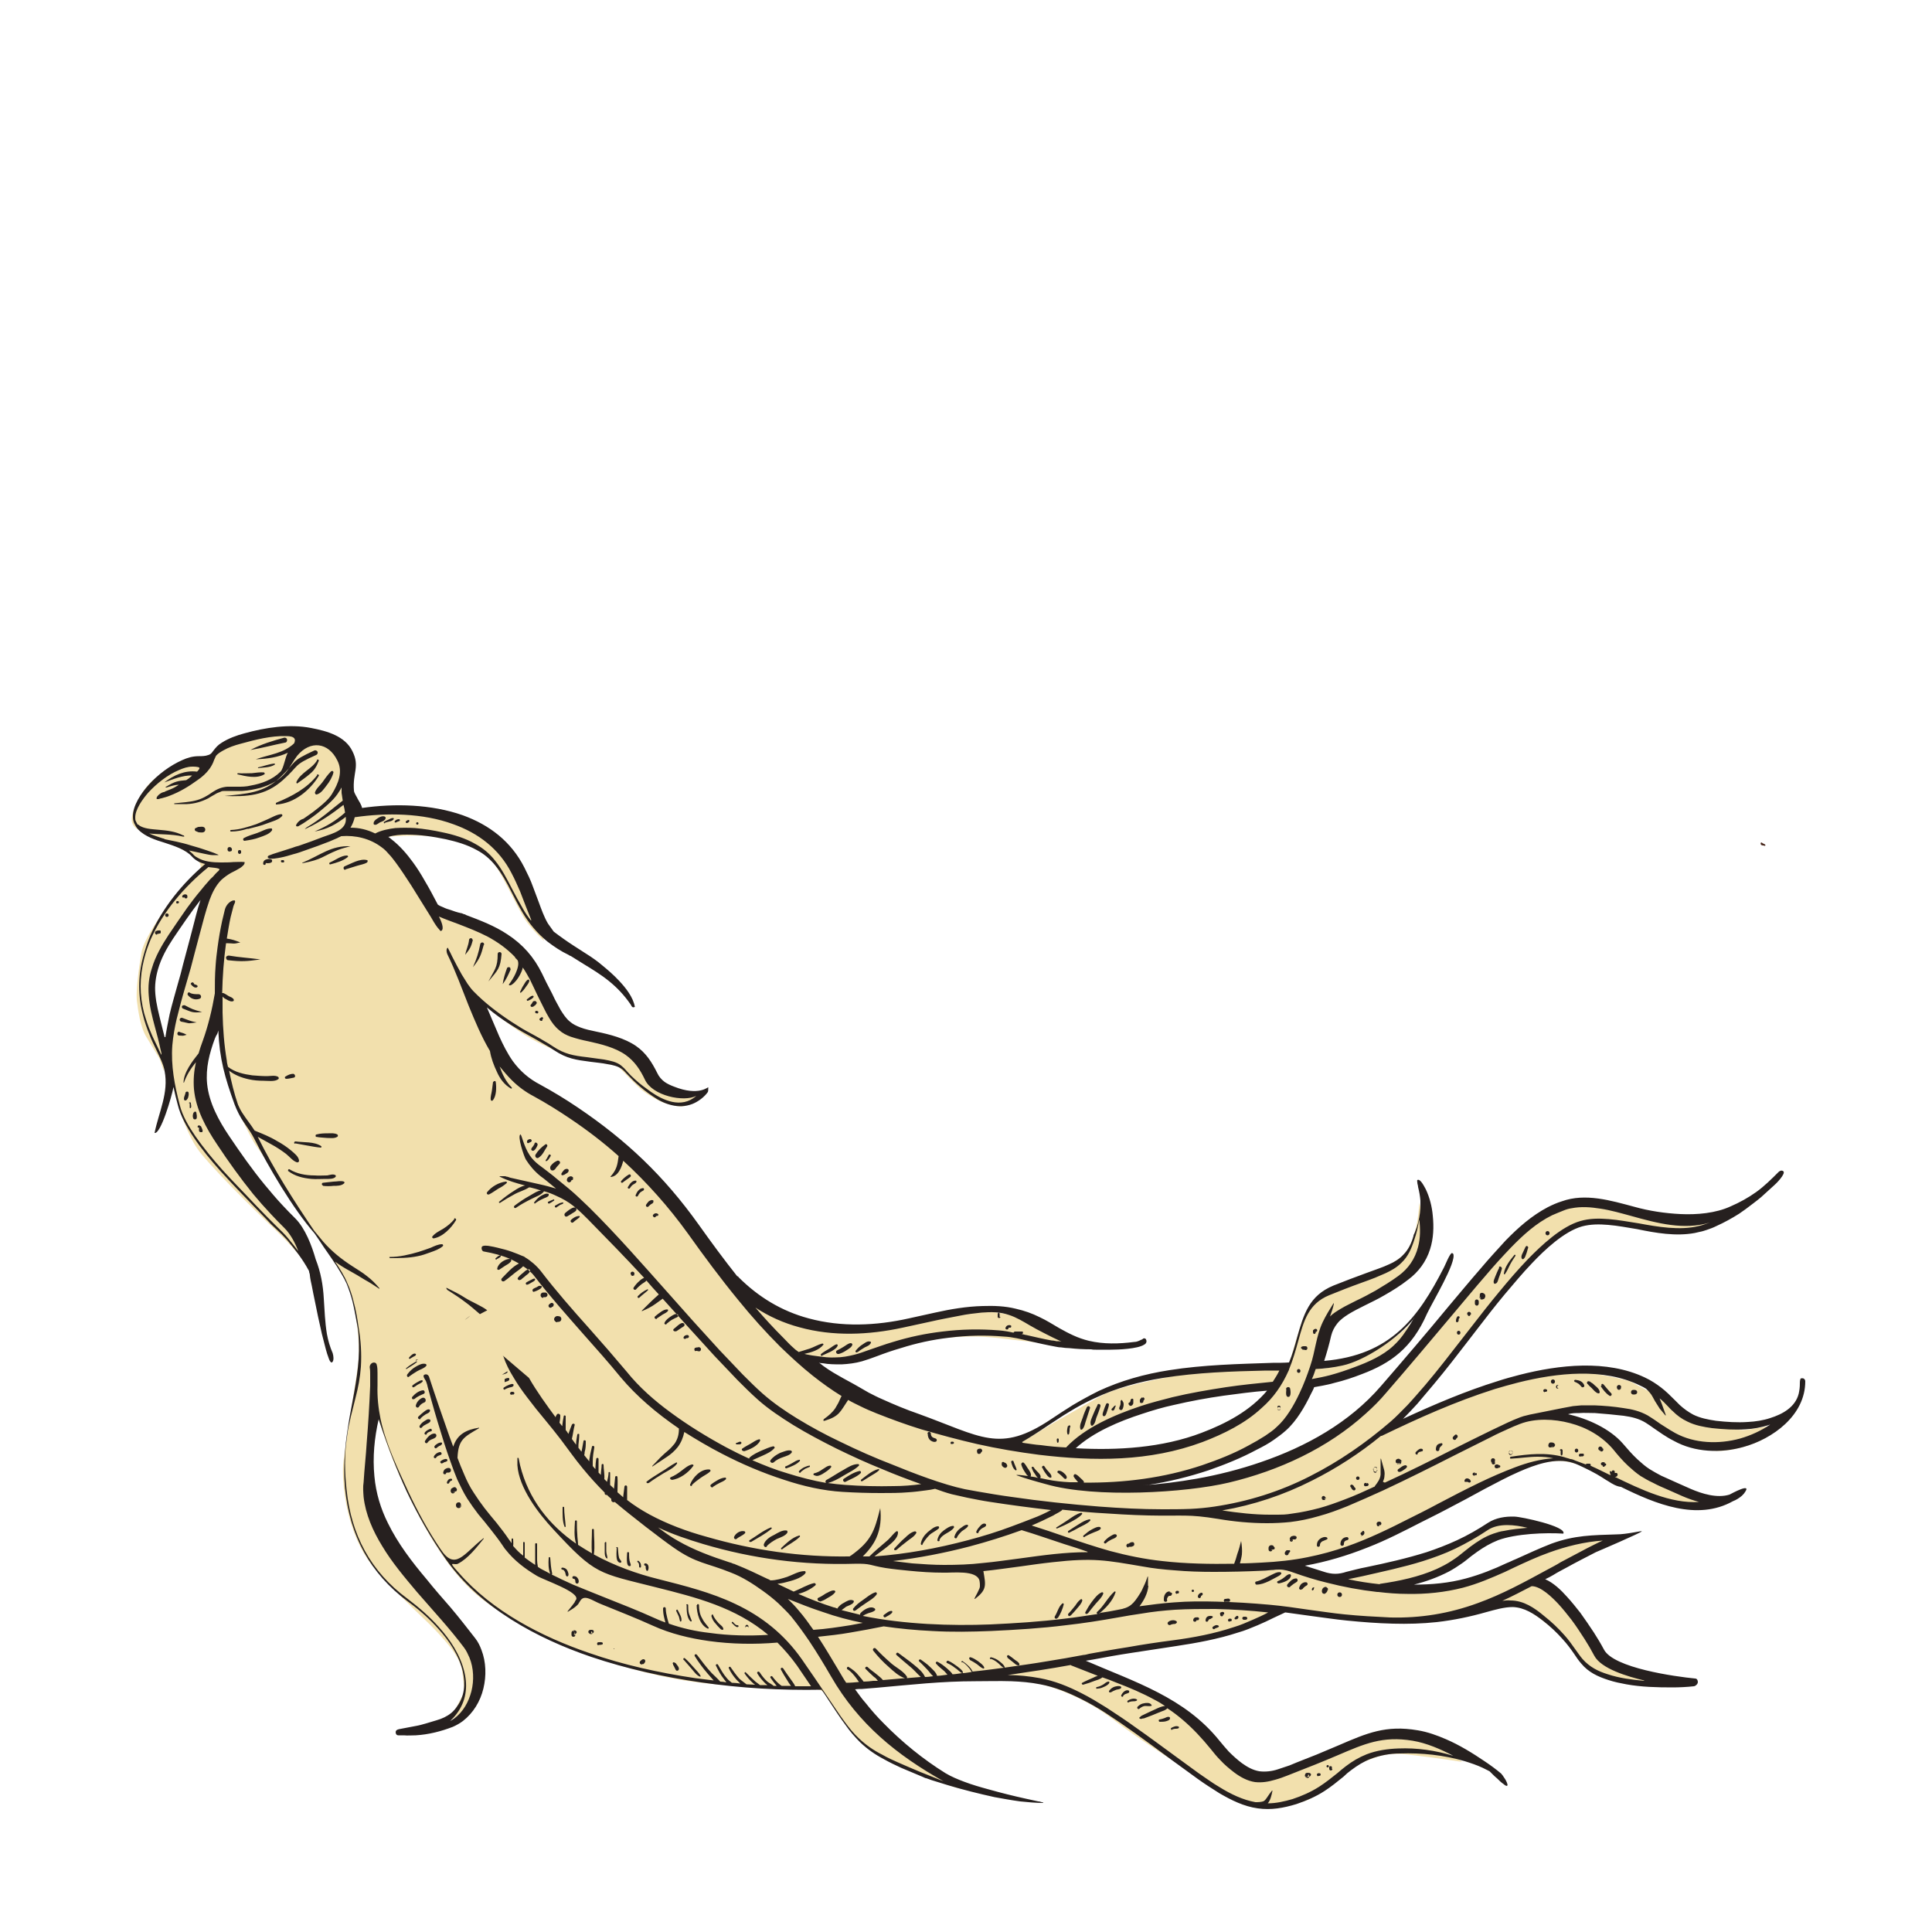 <?xml version="1.0" encoding="UTF-8"?>
<svg id="OBJECTS" xmlns="http://www.w3.org/2000/svg" version="1.1" viewBox="0 0 500 500">
  <defs>
    <style>
      .cls-1 {
        fill: #f2e0ad;
      }

      .cls-1, .cls-2, .cls-3 {
        fill-rule: evenodd;
        stroke-width: 0px;
      }

      .cls-2 {
        fill: #49281d;
      }

      .cls-3 {
        fill: #26201f;
      }
    </style>
  </defs>
  <path class="cls-2" d="M455.7,218.4c-.2-.2.1-.5.3-.3.1.1.3.2.5.3.2,0,.3.2.4.3,0,0,0,.2-.2.2,0,0-.2,0-.3-.1,0,0-.2,0-.2,0-.2,0-.3-.1-.5-.2h0Z"/>
  <g>
    <path class="cls-1" d="M51.8,197.2c-1.8-.3-9.2,2.2-12.3,4.8-3.1,2.6-5.7,8.4-5.4,10.5.3,2.1,2.8,2.7,4.9,3.9,2.1,1.2,5.4,1.9,8.1,3.4,2.6,1.4,3.6,2.3,3.6,2.3,0,0,1.8,1.6,1.1,2.9-.7,1.3-4.8,5.3-5.8,6.3-1,.9-8.6,10.6-9.4,15.3-.8,4.7-1.4,9.7-1.2,12.2.3,2.5.9,7,2.5,9.6,1.5,2.5,3.4,5.6,3.4,5.6l1.1,3.2s.6-6.5-.1-8.4c-.7-1.9-2.4-10.4-2.4-15.2s5.1-12.4,6.4-14.5c1.3-2.1,7-8,7-8,0,0-2.8,12-3.6,14.7s-3.4,12.4-4.3,15.3c-.9,2.9-1.6,10.9-1.6,13.6s2.8,17.2,8.2,23.8c5.4,6.6,17.8,18.4,17.8,18.4,0,0,8.2,7.6,9.7,10.9,1.4,3.3,0-5.3-3.2-9.6-3.3-4.3-11.9-11-16.1-18.3-4.2-7.3-10.2-17.3-9.5-21.2.7-3.9,5.3-16.1,5.3-16.1,0,0,1.9,12,3.4,18.3,1.5,6.3,6.5,15.3,7,15.8.5.5,19.2,28.1,22.6,33.9,3.4,5.8,4.2,17.8,3.7,22.2-.5,4.4-3.6,22.5-3.9,26.3-.3,3.7.4,18.3,8.6,27.3s12.5,12.5,15.4,15.6c2.9,3.1,6.3,6.9,6.8,10.5.5,3.6.7,5.7,0,6.5-.6.8-1.9,4.4-3.5,5.7-1.6,1.3-2.5,2.1-2.5,2.1,0,0,4.8-2.2,7.2-4.7,2.4-2.5,2.8-7.9,2.7-9.6,0-1.7-1.4-5.5-2.1-6.9-.8-1.4-6.8-9.2-6.8-9.2,0,0-11.9-11.3-15.9-20.3-4.1-9-4.1-14.6-3.7-16.1.3-1.5,1.7-16.6,1.7-16.6,0,0,2.5,7.8,3.9,11.6,1.4,3.8,10.8,28.3,23.7,38.5,12.9,10.2,39.7,21,61.5,22.4,21.9,1.4,24.9,1.2,24.9,1.2,0,0,1.7,0,2.5.9.8,1,6.2,10.4,11.4,14.5,5.3,4.1,14.1,7.1,16.9,8.1,2.8.9,7.4,2.7,6.5,2-.8-.7-9.2-5.9-15.1-10.5-5.9-4.6-13.1-12.5-13.7-13.9-.7-1.4-.8-1.6-.8-1.6,0,0,39.2-3.2,41.4-2.7s15.6,1.4,28.3,11.1c12.7,9.7,32.9,21.4,36.3,22.4,3.4,1,12-.3,14.9-2,2.9-1.7,8.8-7.8,13.2-9.3,4.4-1.5,5.8-2.8,12.9-1.9,7,.8,13.1,1.8,13.1,1.8,0,0-7.8-5-11.1-6.1-3.3-1.1-7.9-.9-11.1-.6-3.1.3-10.6,3.7-11.3,3.9-.7.2-11.6,7.3-18.1,6.9-6.5-.4-10-5.3-10.3-5.7-.4-.5-8.9-9.7-12.2-11.7-3.3-2-11.4-5.8-12.1-6.3-.7-.4-14.1-5.9-14.1-5.9,0,0,8-2.5,8.5-2.6.5,0,23.9-2.8,30.3-4.5,6.4-1.7,12.4-5.8,12.4-5.8,0,0,4.7-.8,6.6-.5,1.9.3,19.2,3.1,28.6,2.7,9.5-.3,15.1-1.9,18.3-2.9,3.2-1,8-2.2,11.2-.8,3.2,1.4,8.9,6.1,11.3,9.1,2.5,3,4,4.5,5,6,1.1,1.5,4.9,3.5,7.2,3.8,2.3.3,7.2,1.2,8.2,1.2s3.2-.3,3.2-.3c0,0,.6-.5-.3-.8-1-.3-8.1-2.3-11.4-3.9-3.3-1.7-4.4-4-5.3-5.5-.9-1.5-6.5-10.5-9.7-12.7-3.2-2.2-4.2-3.6-4.2-3.6,0,0,13.6-7.1,15.6-8.1,2-1,4.9-2.7,4.9-2.7,0,0-7-.4-8.6,0-1.6.3-7.1,2.4-9.2,3.1-2,.8-12.3,4.7-14.3,5.7-2,.9-10.8,3.5-13.4,3.7-2.6.3-7.2.3-8.6.4-1.4,0-3.4-.3-3.4-.3,0,0,9.3-2.7,13.4-5.4,4.1-2.7,7.5-4.6,8.4-5.2.9-.6,5.3-2.6,9.2-3.3,3.8-.7,7.4-1,7.4-1,0,0-6.9-2.5-9.2-2.5-2.4,0-3.4,0-5.5,1.4-2.1,1.4-9.9,6.3-16.9,7.9-6.9,1.6-19.7,5.4-20.6,5.5-.8,0-5.4-.7-6.9-1.2-1.4-.5-5.6-2.1-5.6-2.1,0,0,8.9-2,17-4.7,8.1-2.8,24.2-10.9,30-14.8,5.8-3.9,17.7-8.4,23.1-7.6,5.4.8,10.9,4,10.9,4,0,0,13.2,6.4,15.1,7,1.9.7,12,.3,12,.3,0,0-12.7-4.9-17-7.5-4.3-2.6-6.6-6.4-8.1-7.6-1.5-1.2-6.9-4.7-8.2-5.5-1.3-.8-8.8-2.1-8.8-2.1,0,0,6.2-1.7,11.9-1.4,5.7.3,10.8.7,13.1,2.1,2.3,1.4,5.8,4,8.8,5.3,3,1.3,6.3,2.7,10.4,2.7s11.2-2.4,12.5-3.9c1.3-1.5,2.6-3,2.6-3,0,0-7.5,1.5-9,1.5s-10.1-1.3-13.4-2.7c-3.3-1.4-5.7-3.4-7.8-5.2-2.1-1.8-6.7-3.9-7.6-4.5-.9-.6-11.9-3-16-2.7-4.2.3-19.6,4.2-22.7,5.1-3.1.8-24.1,10.1-24.1,10.1l9.4-9.9s21.1-26.6,24.8-31c3.7-4.4,11.2-14.4,22.2-12.7,11,1.7,19.5,2.9,24.1,1.7,4.6-1.2,6.6-2.7,6.6-2.7,0,0-10.3,1.7-15.9.3-5.6-1.4-18.5-5.3-21.4-4.7-2.9.5-15.1,5.6-19.7,11.2-4.6,5.6-19.6,23.4-19.6,23.4l-10.4,12.7s-22.4,24.8-53.7,26.4c-31.4,1.5-20.2.4-20.2.4,0,0,21.9-1.9,32.2-7,10.3-5.1,17.6-12.7,17.6-12.7l2.8-6.4s15.2-4.2,19.2-6.2,8.3-8.4,8.9-9.9c.6-1.5,1-3.1,1-3.1,0,0-5.6,7.5-16,11.5-10.4,4.1-10.6,2.3-10.6,2.3,0,0,2.5-11.3,4.3-12.5,1.8-1.3,9.1-5.1,11.2-6.1,2.1-1,10.3-6.1,11.7-11.5,1.4-5.4-.7-12.4-.7-12.4,0,0-.3,10.5-4.6,13.9-4.2,3.4-11.9,6.6-16.6,8.1s-8.1,5.3-9.5,9.7c-1.4,4.4-3.2,10.8-3.2,10.8,0,0-5,.6-6.2.6s-17.8.3-21.4,1.2c-3.6.9-16.5,3.2-20.6,5.5-4.1,2.3-13.1,7.4-16.1,9.3s-6.8,3.8-6.8,3.8c0,0-27.5-4.5-35.5-9.1-8-4.6-18.8-13.1-18.8-13.1,0,0,7.5.7,11.9,0,4.4-.7,7.6-2.5,13.6-4.1,5.9-1.5,13.7-2,18.5-2s9.3.8,15.1,1.4c5.8.5,12.4,1.5,12.4,1.5,0,0-8.3-4.9-12.9-7-4.6-2-12-2.9-17.3-2.1-5.3.8-22.7,5.2-30,4.8-7.3-.3-16.8-3.7-21.4-6.4s-6.8-4.1-6.8-4.1c0,0-20.5-29.5-30.2-35.8s-16.9-12.5-20.5-14.6c-3.6-2-8.8-4.9-10.7-8.3-1.9-3.4-6.9-17-6.9-17,0,0,8.2,6.4,12,8.9,3.8,2.5,7.4,4,10.2,5.3,2.8,1.3,4,1.5,6.5,2,2.5.5,7,0,8.2,1.2,1.3,1.3,4.6,4.9,6.4,6.4,1.8,1.4,4.8,3.2,6.7,3.6,1.9.4,3.2,1,4.8.4,1.6-.6,4-3.1,4-3.1,0,0-5.3.7-8.2-.5-3-1.2-5.1-2.7-5.8-4.2-.7-1.4-2.7-4.5-3.4-5-.7-.5-3.9-2.5-5.5-3.1-1.6-.6-5.4-1.8-7.4-2.5-1.9-.7-6.4-2.5-6.4-2.5,0,0-8.4-16.5-12.2-19.6-3.8-3.1-10-5.7-11.9-6.6-1.9-.9-9-3.4-9-3.4,0,0-5.9-10.8-9-14.4-3.1-3.6-4.7-4.4-4.7-4.4,0,0,10.8-1.4,18.5.3,7.6,1.7,10,4.4,12,7.5s5.3,10.2,7.1,13.1c1.9,2.9,5.1,5.8,5.1,5.8,0,0-2.9-9.8-4.7-13.6-1.9-3.7-9.2-12.4-13.4-14.9-4.2-2.5-8.8-3.1-12.7-4.4-3.9-1.4-12.2-.5-13.6-.5h-5.8s-3.2-5.9-2.2-8.5c1-2.5-2.7-9.7-2.7-9.7l-8.3-1.9s-18-1-25.4,7.3h0ZM328.6,359.3c1.9,1-9.1,10.7-23.1,14.2-14.1,3.6-28.7,1.5-28.7,1.5,0,0,9.9-7.6,18.6-10.1,8.6-2.5,31.6-5.9,33.3-5.7Z"/>
    <path class="cls-3" d="M295.7,384.4c4.7-.3,9.3-.9,13.9-1.7,5.6-1,11.2-2.4,16.7-4.3,11.7-4,22.9-10.2,31.1-19.7,5.9-6.8,11.7-13.6,17.4-20.5,2.8-3.3,5.5-6.6,8.3-9.8,2.1-2.5,4.3-4.9,6.5-7.3,3.3-3.4,6.8-6.5,11-8.7,1.2-.6,2.3-1.1,3.6-1.5,6.1-2.2,12.7-.2,18.7,1.4,3.9,1.1,8,1.7,12,1.9,4.2.2,9.1-.2,13-2,2.3-1,4.5-2.2,6.6-3.7,2.1-1.5,4-3.4,5.8-5.2.3-.3.8-.5,1.2-.2.8.6-2,3.4-2.4,3.7-1.1,1-2.2,2-3.3,3-1.3,1.1-2.7,2.1-4,3.1-.6.4-1.1.8-1.7,1.2-1.9,1.2-3.9,2.3-5.9,3.2-.8.4-1.6.7-2.5,1-.6.2-1.2.4-1.8.5-.4.1-.8.2-1.3.3-4.9.9-10.1,0-14.9-1-2.5-.4-5-.9-7.5-1.1-2.3-.2-4.6-.2-6.8.4-4.6,1.3-9.7,6.1-12.9,9.5-2.5,2.6-4.8,5.4-7.1,8.1-2.5,3-4.9,6.1-7.2,9.1-.7.9-1.3,1.7-2,2.6-3,3.9-6,7.8-9.1,11.5-1.4,1.7-2.9,3.4-4.3,5.1-1.2,1.3-2.4,2.6-3.7,3.9,8-3.7,16.2-7.2,24.6-9.8,1.8-.6,3.7-1.1,5.6-1.6,10.2-2.6,22.5-4,32.4.7,1.5.7,2.9,1.6,4.2,2.6,1.3,1,2.4,2.1,3.6,3.3.4.4.8.8,1.2,1.2,1.1,1,2.2,1.8,3.5,2.5,1.8.9,3.9,1.3,5.9,1.6,2.7.3,5.5.5,8.3.3,1.9-.1,3.9-.4,5.7-1,3.2-1,6.5-2.8,7.4-6.3.2-.9.3-1.7.3-2.6,0-.4,0-1.2.3-1.4,0,0,.1,0,.2,0,.5-.1.9.3.9.8,0,8.8-8.4,14.9-16.1,17-5.8,1.6-12.5,1.4-17.9-1.6-1-.5-2-1.1-2.9-1.7-.7-.5-1.5-1-2.2-1.5-.7-.5-1.4-1-2.2-1.5-1.8-1.1-3.6-1.5-5.7-1.8-2.5-.3-4.9-.5-7.4-.7-1.4,0-2.8-.1-4.1,0-1,0-2,0-2.9.3,5,1.1,10.8,3.7,14.2,7.6,1.2,1.4,2.4,2.8,3.8,4.1,1,.9,2,1.8,3.1,2.5,1,.6,2,1.2,3,1.7,1.3.6,2.7,1.2,4,1.8,1.2.5,2.4,1.1,3.6,1.6,3,1.3,6.9,2.5,10.1,1.5.4-.2,6-3.3,3.9-.5-.1.2-.5.6-.7.8-.7.6-1.5,1.1-2.3,1.4-9.3,5.2-20.1.7-29-3.7-1.1-.1-2.3-.8-3.2-1.4-.9-.5-1.7-1.1-2.6-1.6l-.5-.3c-1.1-.6-2.2-1.2-3.3-1.7-.9-.4-1.8-.9-2.8-1.2-4.5-1.5-9.9.5-14,2.3-3,1.3-5.9,2.9-8.8,4.4-3.3,1.8-6.6,3.6-9.9,5.3-1.5.8-3.1,1.6-4.7,2.4l-1.6.8c-4.7,2.4-9.3,4.8-14.2,6.7-5.3,2.1-10.6,3.7-16.2,4.7.9.3,1.8.6,2.8.9.7.2,1.5.5,2.2.7.9.3,1.9.5,2.9.5.9,0,1.9-.2,2.8-.5,1.7-.4,3.4-.9,5.1-1.2,5.3-1.1,10.6-2.3,15.7-3.9,2.7-.9,5.3-1.9,7.9-3.1,2.8-1.3,5.4-2.8,8-4.5,2-1.3,4.5-1.7,6.9-1.6,1.5,0,13.5,2.5,12.6,4.4-4.6-.3-12.3,0-16.9,1.7-2,.8-3.7,1.8-5.4,3-.5.4-1,.7-1.5,1.1-.9.7-1.7,1.4-2.6,2-1,.7-2.1,1.4-3.2,2-2.9,1.5-5.9,2.6-9.1,3.4,4.6,0,9.1-.4,13.5-1.6,3.7-1,7.2-2.4,10.6-4,.8-.3,1.5-.7,2.3-1,3.1-1.4,6.1-2.8,9.2-4,6-2.2,10.7-2.2,16.8-2.4,2.7,0,6.6-1,6.6-.8,0,.3-11.4,5.2-11.9,5.4-2.5,1.3-5.1,2.6-7.6,4-1.1.6-2.3,1.2-3.4,1.9-.7.4-1.4.8-2.1,1.1,2.1.9,4.1,2.8,5.6,4.5,1.2,1.3,2.4,2.8,3.5,4.2,1.2,1.7,2.4,3.4,3.5,5.1.9,1.4,1.8,2.9,2.6,4.4,2.5,4.8,18.5,7,23.6,7.5,0,0,0,0,0,0,.5,0,.7.5.7.9,0,.5-.5,1-1,1.1-1.8.2-3.8.3-5.6.3-4,0-8-.1-11.9-.8-1.6-.3-3.1-.6-4.6-1.1-2.8-.9-5.2-2-7.1-4.3-.7-.8-1.3-1.7-1.9-2.6-.9-1.3-1.8-2.5-2.9-3.7-1.5-1.7-3.2-3.3-5-4.7-2.3-1.8-4.9-3.5-7.9-3.6-2.2,0-4.6.7-6.8,1.3-4.2,1.2-8.5,2.1-12.9,2.6-3.7.4-7.5.5-11.3.4-4-.1-7.9-.4-11.9-.8-3.1-.3-6.2-.8-9.4-1.2-2.2-.3-4.3-.6-6.5-.9,0,0,0,0-.1,0-1,.5-2,.9-3,1.4-1.4.7-2.7,1.3-4.1,1.9-1.7.7-3.3,1.4-5.1,1.9-5.2,1.7-10.7,2.7-16,3.5-3.9.6-7.9,1.2-11.8,1.8-3.3.5-6.6,1.1-9.8,1.7-.6.1-1.2.2-1.8.3,12.7,5.5,25.6,9.5,34.6,20.7.8,1,1.6,1.9,2.4,2.8,1.1,1.1,2.2,2.1,3.4,3,1.4,1,2.8,1.8,4.5,2.1,1.6.2,3.3,0,4.8-.5,1-.3,2-.7,3-1,1.2-.5,2.4-1,3.7-1.5,1.1-.4,2.2-.9,3.3-1.3,1.9-.8,3.8-1.6,5.7-2.4,7.4-3.2,12.3-5.3,20.5-3.9,2.5.4,5,1.3,7.3,2.3,3.5,1.5,6.9,3.6,10,5.7,1.5,1,3,2.1,4.3,3.2,0,0,0,0,0,0,.1.1.3.4.4.5.2.3.4.6.6.9.2.3.8,1.4.6,1.7-.2.3-.9-.3-1-.4-.6-.4-1.1-.9-1.6-1.4-.5-.4-1-.9-1.4-1.3-.2-.2-.3-.3-.5-.5,0,0-.2-.2-.3-.2-.1,0-.3-.2-.4-.2-.4-.2-.8-.4-1.2-.6-1.5-.7-3-1.2-4.6-1.7-5.4-1.6-11.2-2.2-16.8-2-2.6,0-5.2.5-7.6,1.4-1.8.7-3.4,1.7-5,2.9-.7.5-1.4,1.1-2,1.7-1.6,1.3-3.2,2.6-4.9,3.7-2.3,1.5-4.7,2.5-7.3,3.4-3.3,1-6.5,1.6-10,1.1-3.6-.5-6.8-2.1-9.9-3.9-1.9-1.2-3.8-2.4-5.6-3.7-2.2-1.6-4.4-3.2-6.6-4.8-3.2-2.4-6.5-4.8-9.7-7.1-2.5-1.8-5-3.5-7.6-5.2-2-1.3-4.1-2.5-6.3-3.6-3.4-1.7-6.8-3.1-10.6-3.8-2.5-.5-5-.7-7.5-.8-3.1-.1-6.1,0-9.2,0-8.9,0-16.7.9-25.7,1.7-1.2.1-2.5.2-3.7.3-.6,0-1.2,0-1.8.1.9,1.2,1.7,2.4,2.7,3.5,1.5,1.9,3,3.6,4.7,5.3,4.8,4.9,10.2,9.3,16,12.9,1.5.9,3.2,1.6,4.8,2.2,2.1.8,4.2,1.4,6.4,2,3.2.9,6.4,1.7,9.6,2.4,1.1.2,2.1.5,3.2.7.3,0,.6.1.9.2,0,0,.4,0,.4.2,0,0,0,0,0,0-2,0-4-.2-6-.4-2.2-.3-4.4-.7-6.6-1.1-4.1-.9-8.1-1.9-12.1-3.1-1.4-.4-2.8-.9-4.2-1.3-.5-.2-.9-.3-1.4-.5-.3,0-.5-.2-.8-.3-1.9-.8-3.8-1.6-5.7-2.4-1.5-.7-3-1.4-4.4-2.2-2.3-1.2-4.3-2.6-6.2-4.4-1.4-1.4-2.7-2.9-3.8-4.5-1.5-2-2.9-4.2-4.3-6.3-.6-.9-1.2-1.9-1.9-2.8-10.4.2-20.9-.4-31.2-1.9-9.6-1.4-19.2-3.5-28.4-6.6-14.1-4.8-28.7-12.7-37.5-25.1-3.9-5.5-7.3-11.5-10.2-17.6-2.8-6.1-5.2-12.4-7.3-18.8-1.1,4.8-1.6,9.8-1.1,14.8.4,4.3,1.6,8.3,3.5,12.1,2.6,5.3,6.2,10,10,14.5,2,2.5,4.1,4.9,6.2,7.3,2.2,2.6,4.3,5.3,6.4,8,.7.9,1.2,1.9,1.6,3,1.2,3.1,1.3,6.7.5,10-.8,3.3-2.6,6.3-5.3,8.4-.8.6-1.7,1.1-2.6,1.5-3.1,1.2-6.3,2-9.6,2.2-1,0-2.1.1-3.1,0-.5,0-1,0-1.4,0-.5,0-.7-.4-.7-.8,0-.5.4-.7.9-.8,1.4-.3,2.8-.5,4.2-.8,1.8-.3,3.7-1,5.5-1.5,1.4-.4,2.7-1,3.8-1.9.6-.5,1.1-1.1,1.5-1.7,1.9-2.6,2.2-5.7,1.5-8.9-.9-4.1-3.5-8-6.3-11.1-2.3-2.6-5-5-7.9-7.1-9.9-7.3-15.1-17.2-16.3-29.3-.3-3.2-.3-6.4,0-9.6.2-3,.7-6,1.2-9,1-5.6,2.3-11.3,2.4-17,0-2.2,0-4.3-.4-6.4-.4-2.2-.8-4.4-1.3-6.5-.4-1.5-.9-3-1.5-4.5-.7-1.6-1.7-3.1-2.6-4.6-1.4-2.2-3-4.3-4.4-6.5-.4-.6-.9-1.3-1.3-1.9-5.6-6.4-12-17.3-15.7-24.7-.3-.6-.7-1.2-1-1.7-.4-.6-.9-1.3-1.3-1.9,0,0-.1-.2-.2-.3-1-1.4-1.9-3.2-2.5-4.8-2.5-6.9-3.9-11.8-4.2-19.1-.4,1.5-.3.6-.9,2.1-1.4,3.8-2.4,7.6-2,11.7.5,4.9,3,9.5,5.7,13.5,2.9,4.3,5.9,8.6,9.2,12.6,1.5,1.8,3,3.6,4.6,5.3,1.1,1.2,2.2,2.3,3.3,3.4,2.6,2.6,4.3,7.1,5.3,10.6,1.3,3.3,1.9,6.6,2.1,10.2.2,3,.3,6.1.8,9.1.3,1.7.8,3.4,1.5,5,.1.3.2.9.2,1.2,0,.4,0,.9-.4,1.2,0,0,0,0-.1,0-.3,0-.6-.7-.7-1-.3-.8-.6-1.7-.8-2.5-.3-1.3-.7-2.6-1-3.9-.3-1.5-.7-3-1-4.5-.5-2.6-1.1-5.2-1.6-7.9-.2-.9-.4-1.8-.5-2.7,0-.3-.1-.6-.2-.9,0-.1,0-.3-.1-.4-1.5-2.8-3.5-5.4-5.6-7.9-.9-1-1.9-2-2.9-2.9-.9-.8-1.7-1.6-2.5-2.5-1-1-2-2.1-3-3.1-3-3.1-6-6.2-8.9-9.4-2.5-2.8-4.9-5.7-6.9-8.7-1.7-2.5-3.4-5.5-4.1-8.4-.4-1.5-.8-3.1-1.1-4.6-.4,2.3-3.3,12.3-4.9,11.9,1.1-5.4,3.7-10.4,2.6-16-.3-1.8-1.3-3.7-2.1-5.4-.6-1.3-1.3-2.6-1.8-4-.7-1.7-1.3-3.4-1.7-5.1-1.3-4.9-1.3-10,0-14.9.5-1.9,1.1-3.8,1.9-5.7,3.1-7.1,8.3-13.5,14.2-18.5-1.3-.3-2.5-.9-3.4-1.9-1.7-1.9-4.7-2.8-7.1-3.6-2.3-.7-5.1-1.6-6.8-3.4-.5-.5-.8-1.1-1.1-1.7-.2-.5-.3-1-.3-1.6-.1-2.9,2.2-6.2,4.1-8.3,2.3-2.6,5.5-5,8.7-6.4,1.3-.6,2.7-1,4.2-1,.8,0,1.7,0,2.5-.3.4-.1.7-.3,1-.7.1-.1.2-.3.3-.4.7-.9,1.2-1.5,2.2-2.1,1.7-1.1,3.9-1.9,5.8-2.4,5.4-1.5,11.7-2.5,17.3-1.4,4.2.8,8.8,2.1,10.7,6,2,4,0,5.6.4,10.2,0,.6.8,1.7,1,2.2.3.5,1,1.6,1.1,2.3,8.4-1.2,17.9-1,26.1,1.9,6.9,2.5,12.5,6.8,15.9,13.5.8,1.6,1.6,3.2,2.2,4.9.5,1.3,1,2.7,1.5,4,.7,1.9,1.4,3.9,2.4,5.6.5.7,1,1.4,1.5,2.1,1.7,1.3,3.4,2.5,5.1,3.6,1.5,1,3,1.9,4.5,2.9.3.2.7.5,1,.7.6.4,1.2.9,1.8,1.4,1.6,1.3,3.1,2.6,4.5,4.1,1.7,1.8,3.7,4.3,4.1,6.8,0,0,0,0,0,0-.1,0-.3.1-.4.1-.2,0-.4-.2-.5-.4-.1-.2-.2-.4-.3-.5-1.6-2.3-3.4-4.2-5.5-5.9-2.1-1.7-4.4-3.1-6.7-4.5-1.1-.7-2.1-1.3-3.2-2-.2,0-.4-.2-.6-.3-1.9-.9-3.7-2.1-5.4-3.4-2.6-2.1-4.8-4.7-6.5-7.6-1-1.7-1.9-3.4-2.8-5.2-1.2-2.4-2.5-4.8-4.2-6.9-1.4-1.7-2.9-3-4.8-4-2.5-1.4-5.3-2.2-8-2.8-3.3-.7-6.8-1.2-10.1-1.2-1.6,0-3.3.1-4.8.6.3.2.6.4.8.6,2.2,1.7,4,3.8,5.6,6,1.1,1.5,2.1,3.1,3,4.7,1.2,2,2.3,4.1,3.4,6.2.4.3.9.5,1.4.7.6.3,1.2.5,1.9.7.8.3,1.7.6,2.6.8.3,0,.6.2.9.3.2,0,.4.1.5.2,3.7,1.4,7.4,2.8,10.7,5,4,2.6,6.9,5.9,9,10.2.7,1.5,1.4,2.9,2.2,4.4.5.9.9,1.9,1.4,2.8.4.7.8,1.5,1.2,2.2.7,1.1,1.4,2.2,2.4,3,.8.7,1.7,1.1,2.7,1.5,1.3.5,2.8.8,4.2,1.1,3.4.7,7.3,1.7,10.2,3.7,2.6,1.8,4.1,4.2,5.5,7,.4.9,1.1,1.7,1.9,2.3.7.5,1.6.9,2.4,1.2,6.5,2.6,8.9,0,8.9.2,0,.3,0,1-.1,1.2-.9,1.3-2.5,2.5-4,3.1-3.6,1.4-7.3.1-10.3-2-1.5-1-2.9-2.1-4.3-3.4-.8-.7-1.5-1.5-2.3-2.3-.4-.4-.8-.9-1.2-1.2-1.1-.9-2.6-1.2-3.9-1.4-1.4-.3-2.9-.4-4.3-.6-3.8-.5-6.2-.8-9.5-3-.7-.5-1.4-.9-2.1-1.3-.9-.5-1.7-1-2.6-1.5-4.4-2.4-8.9-5-12.7-8.3,1.1,2.5,2.1,5,3.2,7.5,1,2.2,2.1,4.4,3.5,6.4,1.9,2.6,4.2,4.6,7.1,6.1,3.3,1.8,6.6,3.8,9.7,5.9,12.6,8.5,22.3,17.7,31.3,30.3,3.2,4.5,6.5,9,10,13.4.1,0,.3,0,.3.2,5.1,5.1,11.1,8.8,18.2,10.7,8.5,2.3,17.4,1.9,25.9,0,2.3-.5,4.6-1,6.8-1.5,4-.9,8.2-1.6,12.3-1.7,2.9-.1,5.8,0,8.6.7,2.2.5,4.2,1.2,6.2,2.2,1.7.8,3.3,1.8,5,2.8,2.5,1.4,4.8,2.6,7.7,3.3,3.8.9,7.8.8,11.7.3.7,0,1.3-.3,1.9-.6.2,0,.3-.2.5-.3.1,0,.2-.1.4,0,0,0,.1,0,.2.1.4.6.2,1.2-.4,1.5-1.7,1.1-6.7,1.3-8.7,1.3-.7,0-1.4,0-2.1,0-.6,0-1.1,0-1.7,0-.4,0-.8,0-1.2-.1-1.9,0-3.8-.1-5.6-.3-.7,0-1.5-.1-2.2-.2-.5,0-1-.1-1.5-.2-2.2-.4-4.4-.9-6.6-1.4-2.2-.5-4.4-1.1-6.7-1.2-4.8-.4-9.5-.3-14.2.3-4.3.5-8.4,1.4-12.5,2.7-2.1.6-4.1,1.3-6.2,2.1-1.3.5-2.5.9-3.8,1.3-1.8.5-3.5.7-5.3.8-1.6,0-3.3,0-4.9-.3-.3,0-.7,0-1-.2,1.6,1.3,3.3,2.4,5.1,3.4,1.7,1,3.5,1.9,5.2,2.9.9.5,1.7,1,2.6,1.5,1.2.6,2.3,1.2,3.5,1.7,3.1,1.4,6.2,2.7,9.4,3.8,16.3,5.9,21,10.3,34.3,1.4,1.9-1.3,3.8-2.5,5.7-3.7,2.2-1.3,4.4-2.5,6.6-3.6,5.8-2.7,11.9-4.4,18.3-5.4,8.9-1.4,17.8-1.6,26.8-1.9,1.4,0,2.8,0,4.2-.1.9-2.1,1.5-4.3,2.1-6.5,1.7-6,3.1-10.8,9.4-13.4,2.8-1.1,5.6-2.2,8.4-3.2,1.1-.4,2.2-.8,3.3-1.2.9-.3,1.8-.7,2.7-1.1,1.4-.6,2.7-1.4,3.7-2.5,1.3-1.3,2.1-3,2.6-4.8,0-.3.2-.6.3-.8.2-.5.4-1.1.6-1.6.5-1.6.8-3.2.9-4.9,0-.6,0-1.3,0-1.9-.1-1.2-.3-2.3-.6-3.5,0-.4-.2-.8-.2-1.2,0-.1-.1-.5,0-.6.8-.5,1.9,1.9,2.2,2.4,1,2.1,1.6,4.5,1.8,6.8.3,2.9.2,5.9-.7,8.7-1,3.2-3,5.9-5.7,7.9-1.9,1.5-4,2.8-6.1,4-1.7,1-3.4,1.8-5.2,2.7-1.4.7-2.8,1.4-4.1,2.2-1.1.7-2.1,1.4-2.9,2.4-.8,1-1.3,2-1.6,3.2-.5,2.2-1.1,4.3-1.8,6.5,17.2-1.5,24.3-11.1,31-24.2.2-.3,1.6-3.9,2.1-3.7.1,0,.2.1.3.2.9,2.1-5.4,12.5-6.8,15.5-3.9,8.9-9.4,12.8-16.8,15.6-2.3.9-4.7,1.7-7.2,2.3-1,.3-2,.5-3,.7-.7.1-1.5.3-2.2.4-.2.6-.5,1.1-.8,1.7-1.6,3.3-3.7,7-6.5,9.5-1,.9-2.1,1.7-3.1,2.4-1.4,1-2.9,1.8-4.5,2.6-3.9,2.1-8.1,3.8-12.4,5.3-5.1,1.7-10.4,3-15.7,3.8h0ZM166.5,430.7c.2-.2.5-.5.5-.8,0-.3-.2-.5-.5-.5-.3,0-.6.3-.8.5-.2.2-.2.5,0,.7.2.2.5.2.7,0h0ZM153.2,422.3c0,0-.1,0-.2-.1,0,0,0,0,0,0,0,0,0,0,0,0,0,0,0,0,0,0,0,0,0,0,0,.2,0,.1,0,.2-.1.3,0,0-.1,0,0,0,0,0,0,0,0,0,0,0,.1,0,0,0,0,0,0,0,0,0,0,0,0,0,.2,0,.1,0,0,0,0,0,.2,0,.4,0,.5-.2.1-.2.1-.3,0-.5-.1-.2-.4-.2-.6-.2-.2,0-.4,0-.5.1-.2.1-.3.4-.2.6.1.2.3.3.5.4.2,0,.4,0,.5-.1,0-.2,0-.4-.1-.5h0ZM158.9,426.8c.1,0,.1-.2,0-.2s-.1.2,0,.2h0ZM154.9,425.7c.3,0,.8,0,1.1-.2,0,0,0-.2,0-.3-.2-.3-.7-.2-1.1-.2-.5,0-.5.8,0,.8h0ZM148.6,423.1c0,0,0-.1,0-.2,0-.1-.1.3,0,.1,0,0,0,0,0,0,0,0-.1,0,0,0,0,0-.2,0-.3,0h0c.3,0,.6-.3.5-.7,0,0,0,0,0,0,0,.2-.2.4-.2.6,0,0,.1,0,0,0,0,0,.2,0,0,0,.2,0,.4,0,.5-.2.2-.2.2-.4,0-.6-.2-.2-.6-.3-.9,0h.5s0,0,0,0c-.4-.2-.8,0-.8.5,0-.1,0-.2,0-.1,0,0,0,.1,0,.2,0,0,0,.1,0,.2,0-.2,0,0,0,0,0,0,0,.1,0,.2,0,.3.2.5.5.5s.5-.2.5-.5h0ZM148.5,408.6c.3,0,.4.4.4.6,0,.2,0,.5.3.6.2.1.4,0,.5-.2.2-.4,0-1-.3-1.3-.2-.3-.6-.4-.9-.4-.5,0-.5.7,0,.7h0ZM145.4,406.2c.4,0,.6.2.8.6.2.3.1.8.4,1.1,0,.1.3.1.4,0,.3-.4,0-1.1-.2-1.5-.3-.5-.8-.7-1.3-.7-.3,0-.3.5,0,.5h0ZM136.9,356.6c2,3.5,4.6,7.1,6.9,10.2,0-.3.2-.5.3-.7.3-.5,1-.1.9.4,0,.6-.1,1.1-.2,1.7.2.3.5.6.7.9.1-.9.2-1.7.4-2.6,0-.3.5-.2.5,0,0,1,0,2,0,2.9,0,.2,0,.4,0,.7.3.3.5.7.7,1h0c.3-.8.6-1.7.9-2.4.2-.4.9-.3.7.2-.3,1.1-.4,2.3-.7,3.5.4.5.7,1,1.1,1.5,0-.1,0-.2,0-.3,0-.8.2-1.5.3-2.3,0-.3.6-.3.5,0,0,.9-.1,1.7-.2,2.6,0,.3,0,.5,0,.8.3.3.5.7.8,1h0c.2-.9.3-1.8.5-2.7,0-.4.6-.3.6,0,0,.9,0,1.9-.3,2.8,0,.2,0,.5-.1.8.4.5.9,1.1,1.3,1.6,0-.3,0-.6.1-.9.1-1,.4-1.9.6-2.9.1-.4.7-.2.6.2-.2,1.2-.4,2.4-.4,3.6,0,.4,0,.8,0,1.2.2.3.5.6.7.8,0-.1,0-.2,0-.4,0-.7.1-1.5.2-2.2,0-.4.6-.4.6,0,0,.7,0,1.5,0,2.2,0,.4,0,.8,0,1.3.2.2.4.4.6.6,0-.9.2-1.8.2-2.6,0-.3.5-.3.5,0,0,1.1.3,2.4.2,3.7.2.2.5.5.7.7.2-.8.4-1.7.4-2.4,0-.2.3-.2.4,0,0,1,0,1.9,0,2.9,0,.1,0,.2,0,.3,0,0,.2.2.3.3.2.2.5.4.7.7.1-1,.2-2,.3-3,0-.4.6-.4.6,0,.1,1.3,0,2.6,0,3.9.5.4,1,.9,1.5,1.3,0-.1,0-.2,0-.3.1-.8.2-1.6.3-2.4,0-.5.7-.5.7,0,0,.9,0,1.8,0,2.7,0,.2,0,.5,0,.7,1.8,1.4,3.7,2.6,5.7,3.7,4.6,2.5,9.7,4.4,14.8,5.8,12.1,3.5,24.5,5.3,37.1,5.1,0,0,.2-.2.3-.2,5.3-3.8,6.1-6.3,7.6-12.3,0,0,0,0,0,0,0,0,0,0,0,0,.3,2.6.1,5.2-1,7.7-.8,1.8-2.1,3.4-3.5,4.8.6,0,1.1,0,1.7,0,0,0,0,0,0,0,1.2-1.2,2.5-2.3,3.8-3.4.6-.5,1.2-1,1.7-1.6.5-.5.9-1.1,1.5-1.5.2-.1.4,0,.4.3,0,1.5-1.7,2.8-2.8,3.7-1.1.9-2.2,1.6-3.3,2.5,8.2-.6,16.3-2.1,24.2-4.2,3.8-1,7.7-2.2,11.4-3.6,1.9-.7,3.7-1.4,5.5-2.1,1.6-.6,3.1-1.3,4.6-2.1-5.2-.6-10.5-1.3-15.7-2.1-2-.3-4-.7-6-1.1-1.3-.3-2.7-.6-4-.9-1.5-.4-2.9-.9-4.3-1.4-.8.2-1.5.3-2.3.4-1.5.2-3,.4-4.6.5-2.4.2-4.7.2-7.1.2-3.3,0-6.6-.1-9.9-.3-5.1-.3-10.3-1.5-15.1-3.1-5.6-1.8-11-4.1-16.2-6.8-3.3-1.7-6.5-3.6-9.7-5.6-.3,1.4-.8,2.7-1.7,3.9-.8,1-1.8,1.9-2.9,2.6-1.2.8-2.4,1.6-3.6,2.4,0,0,0,0-.1,0,0,0,0,0,0-.1l2.1-2.2c.7-.7,1.4-1.3,2.1-1.9.6-.5,1.1-1.1,1.6-1.7.8-1.2,1.1-2.4,1.1-3.8,0,0,0,0,0-.1-2.9-2-5.7-4.1-8.3-6.4-2.4-2.1-4.7-4.4-6.8-6.9-3.1-3.8-6.4-7.5-9.6-11.1-4.3-4.9-8.6-9.7-12.6-14.9-.8-1.1-1.9-2-3-2.7-.6.6-1.3,1.1-2,1.6-.9.7-1.8,1.5-2.8,2.2-.5.4-1.2-.2-.7-.7,1.3-1.3,2.7-3,4.4-3.8-.7-.4-1.4-.8-2.1-1.1.1.1.2.4,0,.6-.4.5-1,.8-1.5,1.1-.5.3-1,.7-1.5,1-.3.1-.6,0-.5-.4.3-1.3,2-2.4,3.3-2.4-2.1-.9-4.4-1.5-6.7-1.9-.5,0-.8-.7-.6-1.2.2-.5,1.7-.3,2.1-.2,1.3.2,2.7.6,3.9.9,1.1.3,2.2.7,3.2,1.1.4.2.8.3,1.2.5.3.1.6.2.8.4,1.5.9,3,2.2,4.1,3.6,3.9,5.1,8.2,10,12.5,14.8,3.3,3.7,6.5,7.4,9.7,11.2,3.2,4,7.2,7.5,11.3,10.5,4.6,3.4,9.5,6.4,14.5,9.1,1.9,1,3.9,2,5.9,2.9,0-.1,0-.2.1-.3.9-.8,2-1.3,3.1-1.8,1-.4,2-.9,3-1.1.3,0,.5.3.3.5-.8.9-1.9,1.4-3,1.9-.9.4-1.8.8-2.7,1.2,3,1.3,6,2.5,9.1,3.4,3.2,1,6.6,1.9,10.1,2.5-.3,0-.4-.6,0-.8,1.5-.8,2.9-1.8,4.4-2.6,1.2-.7,2.4-1.5,3.8-1.5.2,0,.3.3.2.4-1.1,1.1-2.7,1.8-4,2.6-1.3.8-2.6,1.5-4,1.9,0,0,0,0-.1,0,1.5.2,3.1.4,4.6.5,4.2.3,8.3.4,12.5.3,2.4,0,4.8-.2,7.1-.5-3.4-1.2-6.8-2.5-10.1-3.9-4-1.6-7.9-3.4-11.8-5.3-3.8-1.9-7.6-3.9-11.2-6.1-3.2-2-6.4-4.1-9.2-6.6-1.8-1.6-3.5-3.3-5.2-5-2-2.1-4-4.2-6-6.3-4.5-4.9-8.9-9.8-13.4-14.8-.6.4-1.2.9-1.8,1.3-1.1.8-2.3,1.4-3.5,1.9,0,0,0,0-.1,0,0,0,0,0,0-.1,1.4-1.4,2.9-2.9,4.4-4.2-1.1-1.2-2.2-2.4-3.2-3.6-.3.4-.8.6-1.2.9-.5.4-1.1.9-1.5,1.4-.3.3-.9-.1-.6-.5.4-.6.9-1.2,1.5-1.7.3-.3.7-.6,1.2-.8-4.8-5.2-9.5-10-14.5-15.1-1-1-2.1-2.1-3.2-3,.2.2.3.5,0,.8-.3.3-.8.5-1.2.8-.3.2-.7.4-1,.6-.6.3-1-.5-.5-.9.6-.5,1.4-1.2,2.2-1.4.2,0,.4,0,.5.1-.2-.2-.4-.3-.6-.5-1.4-1.1-2.8-1.9-4.4-2.6-1-.5-2.1-.9-3.2-1.2,0,0,0,0,0,0-.7,1-2.2,1.4-3.3,2-1.4.7-2.7,1.4-4,2.3-.4.2-.7-.3-.3-.6,1.2-.9,2.5-1.8,3.8-2.5.9-.5,2-1.3,3-1.4-.9-.3-1.9-.6-2.8-.8h-.2s0,0-.1,0c-1.2.8-2.6,1.1-3.8,1.8-1.3.7-2.5,1.4-3.7,2.2-.2.1-.4-.2-.2-.3,1.2-1,2.5-2,3.8-2.8.9-.6,1.9-1.2,2.9-1.4-2.3-.6-4.4-1.2-6.6-2.3,0,0,0,0,0-.1,0,0,0,0,0,0,.4,0,.8,0,1.2,0,.2,0,.4,0,.5.1.4,0,.7.2,1.1.3,2.5.6,5.1,1.1,7.6,1.7,1.4.3,2.8.7,4.2,1.1-.4-.3-.7-.6-1.1-.9-1-.8-1.9-1.6-2.9-2.3-1.5-1.2-2.8-2.7-3.8-4.3-.5-.8-2.3-6.2-1.4-6.5.3,0,.8,3,2.4,5.4,1.3,2,3.6,3.3,4,3.7,1,.8,2,1.5,2.9,2.3,1.1.9,2.2,1.8,3.3,2.7,1.8,1.5,3.4,3.1,5.1,4.7,7.1,7,13.8,14.7,20.4,22.1,4.4,5,8.9,10,13.4,14.9,2,2.1,4,4.2,6,6.3,1.7,1.7,3.4,3.4,5.1,4.9,2.7,2.4,5.9,4.6,9,6.5,3.6,2.2,7.3,4.2,11.1,6,4.5,2.2,9,4.2,13.7,6,5.1,2.1,12.9,5.1,18.6,6.3,1.1.2,2.2.4,3.3.6,2.9.5,5.8,1,8.8,1.4,7.5,1.1,15.1,1.9,22.7,2.5,5.4.4,10.8.7,16.3.7,2.4,0,4.8,0,7.3-.1,2.1-.1,4.2-.3,6.2-.6,8.7-1.3,17-3.9,24.8-7.9,7.5-3.8,14.4-8.6,20.8-14.1,1.5-1.3,2.9-2.8,4.3-4.2,1.6-1.7,3.1-3.5,4.6-5.2,3.4-4,6.6-8.2,9.8-12.3.7-.9,1.4-1.8,2.1-2.7,2.4-3.1,4.9-6.3,7.4-9.3,2.3-2.8,4.8-5.7,7.3-8.3,3.5-3.6,8.7-8.5,13.6-9.9,2.4-.7,4.8-.7,7.3-.5,2.6.2,5.2.7,7.8,1.1,4.9.9,10.6,1.9,15.5.7,1-.2,1.9-.6,2.9-.9-6.7,2-13.5.2-20.3-1.7-2.6-.7-5.3-1.5-8-1.9-2.5-.4-5-.6-7.5-.1-.7.1-1.4.3-2.1.6-1,.4-2,.8-2.9,1.2-4.1,2-7.5,5.1-10.7,8.4-2.2,2.3-4.4,4.7-6.5,7.2-2.8,3.2-5.5,6.5-8.3,9.8-5.8,6.9-11.6,13.8-17.5,20.6-1.6,1.9-3.3,3.6-5.2,5.3-9.9,9-22.5,14.8-35.5,17.9-11,2.6-34.5,4.1-47.3.4-2.6-.7-5.1-1.4-7.6-2.3,0,0,0,0,0-.1,0,0,0,0,0,0,1,0,2,.2,3,.3-.4-.2-.6-.7-.9-1.1-.4-.6-.7-1.2-.9-1.9,0-.4.4-.7.7-.4.5.5.8,1.2,1.2,1.7.3.5.7,1,.6,1.6,0,0,0,.1-.1.2.7.1,1.4.2,2,.4-.4-.2-.7-.8-.9-1.1-.4-.5-.6-1-.8-1.5-.1-.3.3-.4.5-.2.3.5.7.9,1.1,1.3.3.3.8.8.7,1.3,0,.1,0,.2-.2.2.6.1,1.3.3,1.9.4,1.9.4,3.9.6,5.9.7.7,0,1.4,0,2.1,0-.1-.2-.3-.3-.4-.5-.3-.3-.5-.6-.7-.9-.2-.4.2-.9.6-.6.4.2.7.5,1,.8.3.3.7.6,1,1,0,0,0,.2,0,.3,10.4.1,20.7-1.2,30.6-4.5,4.1-1.4,8.2-3,12-5.1,1.5-.8,2.9-1.6,4.3-2.5,1-.7,2.1-1.4,3-2.3,2.5-2.2,4.5-5.7,5.9-8.7,1.1-2.3,2-4.7,2.8-7.1,1.3-3.8,1.5-7.7,3.2-11.3.8-1.7,1.8-3.3,2.8-4.9,0,0,0,0,.1,0,0,0,0,0,0,.1-.2,1.1-.6,2.2-1,3.3.8-.8,1.8-1.4,2.8-2,1.3-.8,2.7-1.4,4-2.1,1.7-.8,3.4-1.7,5-2.6,2-1.2,4-2.4,5.9-3.8,2.6-1.9,4.3-4.4,5.1-7.5.6-2.3.6-4.8.3-7.1-.3,1.8-.7,3.6-1.3,5.3-.7,2.2-1.6,4.3-3.3,5.9-1.2,1.2-2.6,2-4.1,2.7-.9.4-1.9.8-2.8,1.2-1.1.4-2.3.9-3.5,1.3-2.8,1-5.6,2.1-8.3,3.2-5.4,2.2-6.6,6.7-8,11.8-.7,2.5-1.4,5-2.4,7.4,0,0,0,.2-.1.3-1.7,3.8-3.9,7-7,9.7-4.3,4-9.8,6.7-15.3,8.8-13.7,5.1-28.1,5-42.3,3.3-5.4-.7-10.8-1.6-16.1-2.8-4.8-1.1-9.6-2.4-14.4-3.8-3.9-1.2-7.7-2.6-11.5-4.1-1.5-.6-2.9-1.2-4.3-1.9-1-.5-2.1-1-3.1-1.6-2.1,3.1-2.2,4.2-6.1,5.4,0,0,0,0,0,0-.1,0-.1,0-.3,0,0,0,0,0,0,0,0,0,0,0,0,0,0-.2,0-.4.2-.5,1.1-.8,2.1-1.6,2.9-2.8.3-.5.5-.9.8-1.4.3-.6.5-1.2.8-1.7-2.6-1.6-5.1-3.4-7.5-5.3-2.9-2.3-5.7-4.9-8.4-7.5-3.8-3.8-7.4-7.8-10.8-12-4.6-5.6-8.9-11.4-13.1-17.3-4.9-6.8-10.5-13.1-16.7-18.8-.4,1.6-1.3,4.1-3.3,4.2,0,0,0,0,0,0,0,0,0,0,0-.1,1.6-1.8,1.8-3,2.1-5.3-3.9-3.5-8.1-6.7-12.4-9.6-3.1-2.1-6.3-4.1-9.6-5.9-2.1-1.1-4-2.5-5.7-4.2-1.1-1.1-2.1-2.3-3.1-3.5.7,2,1.6,3.9,3.1,5.4.2.2,0,.4-.2.3-1.7-1-2.8-2.5-3.6-4.3-.8-1.7-1.5-3.5-1.8-5.4-2.2-3.7-3.9-7.8-5.5-11.7-1.8-4.5-3.4-9-5.5-13.3-.2-.4-.4-1.3,0-1.7.1,0,.2,0,.2.2,0,.1.2.3.2.4.3.5.5,1,.8,1.6.8,1.6,1.6,3.1,2.5,4.7.5.8,1,1.6,1.5,2.4.5.7,1,1.4,1.5,1.9,2.9,3,6.3,5.6,9.8,7.9,1.3.8,2.6,1.7,3.9,2.4.7.4,1.5.8,2.2,1.2.9.5,1.8,1,2.6,1.5.7.4,1.4.8,2.1,1.3,3,2,5.3,2.4,8.8,2.8,1.5.2,2.9.4,4.4.6,1.6.3,3.3.6,4.5,1.6.5.4,1,.9,1.4,1.4.7.8,1.4,1.5,2.2,2.2,1.3,1.2,2.7,2.2,4.1,3.2,2.9,2,7.8,4.5,11.7,1-3.2,1.7-11.4,0-13.3-4.2-1.2-2.5-2.6-4.7-5-6.4-2.7-1.9-6.4-2.8-9.6-3.5-1.5-.3-3.1-.7-4.6-1.2-1.1-.4-2.1-.9-3-1.7-1.1-.9-1.9-2-2.6-3.2-.5-.8-.9-1.6-1.3-2.4-.5-1-1-2-1.5-3-.7-1.5-1.4-2.9-2.1-4.4-.6-1.1-1.2-2.2-1.9-3.2-.1.4-.2.8-.4,1.2-.4.9-1,1.9-1.7,2.6-.3.3-1.1,1.1-1.5.7,0,0,0,0,0-.1.6-.8,1.3-1.9,1.7-2.8.4-.9,1-2.4.6-3.4-.1-.2-.3-.3-.4-.5,0,0,0,0,0,0-.1,0-.3-.2-.3-.4-2.1-2.2-4.5-3.9-7.1-5.3-2.5-1.3-5.1-2.3-7.7-3.3-1.6-.6-3.3-1.2-4.9-1.9.5,1,1.5,3.2.6,3.7-.1.1-.3,0-.4-.2-.2-.2-.4-.5-.6-.7-.6-.8-1.2-1.8-1.7-2.7-1.7-2.7-3.4-5.5-5.1-8.2-1.3-2-2.6-4-4-5.9-.6-.8-1.2-1.6-1.9-2.3-.5-.6-1.1-1.2-1.7-1.6-3-2.3-6.8-3.2-10.5-2.9-.3.2-.7.3-1,.5-.7.3-1.4.6-2.1.9-2,.8-4,1.5-6,2.2-1.1.4-2.2.8-3.4,1.1-1,.3-2,.6-3,.8-.6.1-3.1.7-3.5,0,0,0,0-.1,0-.2,0-.2.5-.4.6-.4.5-.2,1-.4,1.4-.5,1.5-.5,2.9-.9,4.4-1.4.5-.2,1.1-.4,1.6-.5,2.1-.7,4.2-1.5,6.3-2.3,2.5-.9,6.2-1.8,5.9-4.9,0,0,0-.2,0-.3-2.5,1.9-4.7,3.2-8.1,3.8,3.2-1.4,5.4-2.7,7.9-4.9-.1-.7-.2-1.3-.4-2-2.8,2.2-6.3,4.6-9.4,6h0c-.4.2-.2.1-.6.3.1-.2.3-.3.5-.5,3.6-2.1,6.2-4.5,9.3-6.9-.1-.7-.2-1.3-.3-2,0-.5,0-.9,0-1.4-.2.4-.4.7-.6,1-1.2,2-2.9,3.4-4.7,4.9-1.4,1.2-3,2.3-4.5,3.3-.3.2-.7.4-1,.6-.1,0-.2.1-.3.2-.6.2-.9,0-.5-.6.3-.5.9-1,1.4-1.2.3,0,.7-.4.9-.5,1.2-.8,2.4-1.7,3.5-2.6,1.2-1,2.5-2.1,3.3-3.4,1.7-2.8,2.9-5.8,1.4-8.7-2.3-4.7-7-5.3-10.4-1.2-.5.7-1,1.4-1.4,2.1-.5.8-1,1.6-1.6,2.3-1.7,2-3.9,3.1-6.5,3.9-1.6.4-3.1.7-4.7.8-1.5,0-3,0-4.5,0-.4,0-.8,0-1.1.2-.5.2-1.1.4-1.5.7-.6.3-1.2.7-1.7,1-1.8.9-3.5,1.4-5.5,1.5h-3.3c0,0,0,0,0-.1s0,0,0-.1c1-.1,2-.2,3-.3.8-.1,1.6-.2,2.4-.4,1.7-.4,3.1-1.2,4.5-2.2,1.2-.8,2.4-1.3,3.8-1.4.9,0,1.8,0,2.7,0,1.1,0,2.2,0,3.4-.3,2.8-.5,5.6-1.5,7.7-3.6.8-.8,1.3-4.1,1.9-4.9h0c-2.5,1.2-5.4,1.6-8.3,1.7,3.7-1.3,7.1-1.5,9.9-4.1.5-1,.3-1.9-2-1.9-4-.1-7.9.9-11.9,2-1.5.4-3,.9-4.4,1.7-.7.4-1.4.8-1.9,1.4-.2.4-.3.7-.5,1.1-.3.9-.7,1.6-1.2,2.3-.8,1.1-1.9,2.1-3.1,2.9-2.2,1.6-4.5,3-7.1,4-.7.3-1.5.5-2.2.7-.3,0-.6.2-.8.2-.1,0-.3,0-.4,0-.2-.2,0-.6.2-.8.3-.4,1-.9,1.5-1,.2,0,.4-.1.5-.2.5-.2,1-.4,1.5-.6.7-.3,1.4-.7,2-1.1-1,0-1.9.3-3.2.7-.1,0-.2,0-.3,0,.1-.2,0,0,.2-.2h0c2.3-1.4,3-1.5,5.2-1.7.5-.3.9-.6,1.3-1,0,0,.1,0,.2-.2-2.4-.1-5,1-7.2,1.8,2.5-1.9,5.3-3.2,8.5-2.8.4-.4.7-.8.6-1-.2-.3-1.5-.3-1.8-.3-1.2,0-2.4.4-3.5.9-2.9,1.2-5.8,3.5-7.9,5.8-1.4,1.6-3.5,4.4-3.4,6.6,0,.3,0,.6.2.9.1.3.3.5.4.8h0c.1,0,.3,0,.4.2,2.4,1.7,7.4.5,11.4,2.6.1,0,.2-.1.3.3h-.1s-.3,0-.3,0c-2.9-.7-6.1-.5-8.7-.8,1.1.5,2.4.9,3.6,1.3.2,0,.3.1.5.2,0,0,0,0,0,0,0,0,0,0,0,0,1,.2,2,.4,2.9.6,1.3.3,2.6.6,3.8,1,1.4.4,2.8.8,4.2,1.3.6.2,1.1.4,1.7.6.4.2.8.3,1.2.5,0,0,0,0,0,.1,0,0,0,0,0,0-.5,0-1,0-1.5,0-.6,0-1.3-.2-1.9-.3-1.4-.3-2.8-.6-4.2-.9.3.3.7.6,1,.9.3.4.7.7,1.1.9,1.7,1.1,4.1,1.3,6.1,1.3,1.1,0,2.2,0,3.3-.1,1,0,1.9-.1,2.9,0,0,0,0,0,0,0,0,0,0,.1,0,.2,0,.5-.7,1-1.1,1.3-.8.5-1.6.9-2.4,1.3-.9.5-1.7,1.1-2.5,1.8-1.5,1.5-2.4,3.4-3.1,5.3-.5,1.4-.9,2.8-1.3,4.2-.5,1.9-1,3.7-1.5,5.6-.7,2.5-1.3,5-2,7.6-.5,1.7-1,3.5-1.5,5.2-.8,2.7-1.5,5.4-2.2,8.2-.5,2.2-.9,4.4-1.1,6.7-.4,5.3.6,10.4,1.9,15.4.7,2.9,2.4,5.7,4.1,8.2,2.1,3,4.5,5.9,6.9,8.6,2.8,3.1,5.7,6,8.5,9,1,1,2,2.1,3,3.1.8.8,1.6,1.6,2.5,2.5,1,1,2.1,2,3,3.1.9,1.1,1.8,2.2,2.7,3.4-.8-2.1-2-4.4-3.6-6-1.2-1.2-2.4-2.4-3.5-3.6-1.6-1.7-3.1-3.4-4.6-5.2-3.3-4.1-6.4-8.4-9.3-12.8-2.9-4.3-5.5-9.1-6-14.3-.2-2.4,0-4.7.5-7-1.3,1.6-2.4,3.3-3.1,5.3,0,0,0,0-.1,0,0,0,0,0,0,0,0-2.6,2.3-5.6,3.9-7.6.3-1.1.7-2.2,1.1-3.3,1.4-3.9,2.4-8.1,3.1-12.2h0s0,0,0,0c0-2.4,0-4.8.2-7.2.1-1.6.3-3.2.5-4.7.3-2.3.7-4.6,1.2-6.9.2-.8.4-1.7.6-2.5.1-.5.3-1.1.6-1.5.3-.5.9-1,1.4-1.2.2,0,.5-.2.7,0,.1.1,0,.4,0,.5-.2.4-.4.9-.5,1.4-.2.8-.4,1.5-.6,2.3-.4,1.8-.7,3.7-1,5.6,1.4.2,2.2.5,3.5,1-2,.5-1.7.2-3.5.2,0,0-.1,0-.2,0-.6,4.3-.9,8.6-1,12.9,0,0,.2,0,.3,0,.5.2.9.5,1.4.8.4.2,1.1.4,1.3.9,0,0,0,.3,0,.3-.5.4-1.3,0-1.8-.3-.4-.2-.8-.4-1.1-.8,0,1.4,0,2.8,0,4.2.1,4.2.4,8.3,1.1,12.4,0,.5.2,1.1.3,1.6,1.8,1.4,4.1,1.9,6.3,2.2,1.3.1,2.5.2,3.8.2.9,0,2.1-.3,2.9.2.2.2.2.5,0,.6-.9.7-2.7.4-3.8.4-1.3,0-2.6-.1-3.9-.4-1.8-.4-3.6-1.1-5-2.2.6,3,1.3,5.9,2.3,8.8.3.7.7,1.5,1.1,2.1.5.8,1.1,1.6,1.6,2.3.5.7,1.1,1.5,1.6,2.3,2,.8,4,1.6,5.8,2.7,1.3.7,2.5,1.5,3.7,2.5.8.7,1.9,1.5,2,2.6,0,.3-.3.5-.6.4-1.1-.4-1.9-1.5-2.8-2.2-1.2-.9-2.4-1.7-3.7-2.4-1.2-.7-2.4-1.3-3.6-2,4.2,8.5,9.3,16.5,14.6,24.3.8,1,1.6,1.9,2.4,2.9,2.2,2.5,4.7,4.5,7.5,6.3,1.2.8,2.6,1.6,3.7,2.5,1.2.9,2.3,2,3.3,3.2,0,0,0,0,0,.1,0,0,0,0-.1,0-1.2-.8-2.4-1.6-3.7-2.3-1.3-.8-2.6-1.6-3.9-2.3-1.3-.7-2.6-1.5-3.8-2.4,1.2,1.8,2.4,3.6,3.2,5.6.7,1.5,1.2,3.1,1.6,4.7.6,2.2,1,4.5,1.3,6.7.6,3.4.8,6.8.6,10.2-.2,2.8-.7,5.4-1.4,8.1-.4,1.6-.8,3.2-1.2,4.8-.4,1.7-.8,3.5-1,5.3-.7,4.6-.6,9.1-.1,13.7,1.2,11.6,6.2,21.1,15.7,28.1,2.9,2.2,5.7,4.6,8.1,7.3,3,3.3,5.7,7.4,6.7,11.8.9,3.8.4,7.5-2,10.7-.5.7-1.1,1.3-1.7,1.9.4-.2.8-.5,1.1-.7,2.3-1.7,3.7-4.3,4.4-7,.7-2.8.6-6-.5-8.7-.4-.9-.8-1.8-1.4-2.6-1.8-2.4-3.8-4.8-5.8-7.1-2.1-2.4-4.3-4.9-6.4-7.3-3.2-3.8-6.5-7.7-9-11.9-2.4-3.9-4.3-8.2-4.8-12.7-.1-1.3-.2-2.6,0-3.8.2-3.4.6-6.8.8-10.2.4-4.9.7-9.8.9-14.7,0-.9,0-1.9,0-2.8,0-.6,0-1.4-.1-1.9-.1-.5.2-1.1.7-1.3.5-.2,1,0,1.1.5.2.7.2,1.5.2,2.2,0,1,0,2.1,0,3.1-.1,3,.2,5.9.8,8.8,1.4,6.5,4.4,12.7,7.2,18.8,2.4,5.1,5.1,10.1,8.3,14.8,3.8,5.8,6,1.2,11.1-2.8,0,0,0,0,.1,0,0,0,0,0,0,.1-1.9,2.3-4,5.1-6.7,6.5-1,.5-2.9-1.1.2,2.3,8.7,10,21.5,16.6,33.8,20.8,8.9,3.1,18.1,5.1,27.4,6.5,1.6.2,3.2.4,4.8.6-.5-.6-1-1.1-1.5-1.7-1.3-1.5-2.4-3-3.4-4.6-.2-.4.3-.7.6-.3,1.2,1.6,2.4,3.2,3.8,4.7.7.7,1.5,1.4,2.2,2.2.5,0,1.1.1,1.6.2-.2-.3-.4-.5-.6-.8-.9-1.1-1.5-2.3-2.1-3.5-.2-.3.3-.6.5-.3.7,1.2,1.4,2.5,2.3,3.5.4.5.8.8,1.3,1.2.7,0,1.5.1,2.2.2-.4-.4-.7-.7-1-1-.8-.9-1.5-1.9-2-3-.1-.3.4-.5.5-.2.7,1,1.4,2,2.2,2.9.5.5,1.3,1,1.9,1.5.7,0,1.5.1,2.2.1-.1-.1-.2-.2-.4-.3-.9-.8-1.6-1.6-2.3-2.6-.1-.2.2-.5.3-.3.8.8,1.6,1.6,2.5,2.4.4.3.8.6,1.2.9.6,0,1.3,0,1.9,0-.2-.2-.4-.3-.5-.4-.8-.8-1.5-1.6-2.1-2.6-.2-.4.3-.7.6-.3.6.9,1.2,1.7,2,2.4.5.4,1.2.7,1.6,1.1.3,0,.5,0,.8,0-.6-.7-1.2-1.5-1.6-2.1-.2-.3.3-.6.5-.3.6.8,1.3,1.6,2.1,2.2,0,0,.2.1.3.2.8,0,1.6,0,2.4,0-.4-.5-.7-1-1-1.5-.6-.9-1.1-1.8-1.6-2.7-.2-.4.3-.7.6-.3.6.9,1.2,1.8,1.8,2.6.4.6,1,1.3,1.3,2,1.4,0,2.7,0,4.1,0-1.2-1.8-2.4-3.5-3.6-5.3-1.5-2.1-3.2-4.1-5.1-6-5.9.5-11.9.4-17.7-.4-5-.7-10-1.9-14.6-4-4.4-2-8.8-3.7-13.2-5.5-2.4-.9-4.5-2.8-5.6-.8-.2.3-.3.5-.5.8-.3.3-.5.5-.9.8-.5.4-1.1.7-1.7,1.1,0,0,0,0-.1,0,0,0,0,0,0-.1.4-.5.8-1,1.2-1.5.2-.3.4-.5.6-.8.1-.2.2-.5.4-.7,1-2-8.2-5-10.2-6.2-3-1.8-5.8-3.9-8-6.7-.3-.3-.5-.7-.8-1.1-1-1.5-2.1-2.9-3.2-4.3-1-1.3-2.1-2.6-3.1-3.8-1-1.3-2-2.7-2.9-4.1-1-1.6-1.8-3.3-2.6-5-.6-1.5-1.2-3-1.7-4.5-.6-1.7-1.2-3.4-1.7-5-1.1-3.5-2.2-7.1-3.2-10.7-.3-1.2-.7-2.4-1-3.6-.1-.5-.2-.9-.4-1.4-.1-.4-1.1-1.5-.5-1.8.5-.3,1,0,1.2.4,1.7,5.2,3.5,10.4,5.3,15.5.3.9.7,1.8,1,2.7,1-3.2,3.4-4.4,6.6-4.9,0,0,0,0,.1,0,0,0,0,0,0,.1-3.9,2.3-5.4,2.9-5.6,7.7.5,1.4,1.1,2.8,1.7,4.2.7,1.7,1.5,3.3,2.5,4.8.9,1.4,1.8,2.7,2.8,4,1,1.3,2.1,2.6,3.1,3.8,1.1,1.4,2.2,2.8,3.2,4.3.2.3.5.6.7,1,0-.4,0-.8,0-1.1,0-.2.4-.2.4,0,0,.6.1,1.2,0,1.8.8.9,1.6,1.8,2.6,2.5,0-.3,0-.7,0-1,0-.8,0-1.6,0-2.4,0-.2.3-.2.4,0,0,.9,0,1.8,0,2.7,0,.4,0,.8,0,1.2.9.7,1.8,1.3,2.7,1.9,0-.4,0-.8,0-1.2,0-1.4,0-2.8,0-4.2,0-.3.5-.3.5,0,0,1.4,0,2.8,0,4.2,0,.5.1,1.1.2,1.7.7.5,1.5.9,2.3,1.3.3.2.6.3.9.5-.5-1.3-.5-2.7-.4-4.1h0c0-.3.4-.3.4,0,.1,1.4.2,2.7.5,4,0,.1,0,.2-.1.3,1.8.9,3.7,1.8,5.5,2.6,2.6,1.1,5.2,2.1,7.9,3.2,4.5,1.8,8.9,3.5,13.3,5.5.9.4,1.8.8,2.7,1.1-.1-.4-.2-.8-.3-1.2-.2-.8-.3-1.6-.3-2.4,0-.5.7-.5.7,0,0,.8.2,1.7.4,2.5.1.5.3,1,.4,1.4,3.4,1.2,7,2,10.6,2.4,5,.7,10.1.8,15.1.5-8.4-7.1-18.6-9.7-29-12.3-15-3.8-15.6-3.1-26.6-15h0c-3.9-4.2-8.9-10.7-9.3-16.6,0,0,0,0,0,0v-1.9c0,0,.1,0,.2,0,0,0,0,0,.1,0l.4,1.9c2.2,8.9,7.6,15.5,14.5,20.3-.6-1.8-.4-4-.3-5.8,0-.3.5-.3.5,0,0,1.1,0,2.2.1,3.3,0,.9.2,1.9.2,2.8,1.2.8,2.4,1.5,3.6,2.2-.2-2,0-4.1,0-6.1,0-.3.5-.3.5,0,0,2.1.3,4.3,0,6.3,0,0,0,0,0,.1,5.3,2.9,11.1,5,16.8,6.4,6.7,1.7,13.5,3.4,19.8,6.4,7,3.3,12.7,7.9,17.2,14.3,2.3,3.3,4.6,6.7,6.9,10.1,1.4,2,2.7,4.1,4.2,6.1,1.1,1.5,2.3,3,3.7,4.3,1.8,1.7,3.8,3.1,6,4.2,1.4.8,2.9,1.5,4.3,2.1,1.8.8,3.7,1.6,5.6,2.4,2,.8,4,1.6,6,2.4-12.1-6.8-22-14.8-29.1-27.1-1.8-3.1-3.6-6.1-5.6-9.1-1.5-2.2-3-4.3-4.7-6.4-1-1.2-2.2-2.3-3.3-3.4-1.3-1.2-2.7-2.3-4.1-3.3-2.5-1.8-5.3-3.6-8.2-4.7-6.4-2.6-8.9-2.3-14.9-6.5-3.3-2.3-10.7-8-15.2-11.8-.3.2-.9,0-.9-.5,0-.1,0-.2,0-.3-.4-.3-.8-.7-1.1-1-.2,0-.5,0-.6-.3,0,0,0-.2,0-.3,0,0,0,0,0,0-2-2-3.9-4.1-5.7-6.3-2-2.4-3.8-5-5.7-7.5-1.3-1.7-2.6-3.3-4-5-1.6-1.9-3.2-3.9-4.7-5.9-1.3-1.7-2.5-3.4-3.6-5.3-1-1.6-1.9-3.4-2.5-5.2,0,0-.1-.2-.2-.3M124.2,340.1c-1.3-1.1-2.5-2.2-3.9-3.2-1.3-1-2.7-1.9-4.1-2.8-.4-.2-.5-.3-.7-.7,0,0,0,0,0-.1,0,0,0,0,.1,0,1.6.8,3.3,1.6,4.8,2.6,1.6,1,4.3,2.1,5.7,3.2M192.9,421.3s0,0,0,.1c0,.2.2.4.4.4s.4-.2.4-.4c0-.2,0-.3,0-.5,0-.2-.2-.4-.4-.4s-.4.2-.4.4c0,.2,0,.3,0,.5,0,.2.2.4.4.4s.4-.2.4-.4c0,0,0,0,0-.1,0-.2-.2-.4-.4-.4s-.4.2-.4.4h0ZM189.5,420.1c.4.4.8.9,1.3,1,.4,0,.5-.5,0-.5-.5,0-.8-.5-1.1-.8-.2-.2-.4,0-.3.3h0ZM184.1,418.2c.2.8.6,1.5,1.2,2.1.3.4.6.7.9,1,.3.3.4.5.8.5,0,0,.2,0,.2-.2,0-.6-.8-1.1-1.2-1.5-.6-.7-1.2-1.4-1.5-2.2,0-.2-.4,0-.3.1h0ZM180.3,415.4c0,2.1.8,5.2,2.9,6.1.1,0,.3-.1.2-.3-.6-.8-1.3-1.5-1.7-2.4-.6-1-.8-2.2-.8-3.4,0-.3-.5-.4-.5,0h0ZM177.7,415.4c0,1.3,0,3.3,1,4.2.1.1.4,0,.3-.2-.2-.6-.5-1.2-.7-1.8-.2-.7-.2-1.5-.2-2.2,0-.3-.5-.3-.5,0h0ZM175,416.9c.2.5.5,1,.7,1.5.1.4.2.8.3,1.2,0,.1.2,0,.3,0,.3-.9-.5-2.1-.9-2.9-.1-.3-.5,0-.4.2h0ZM167.1,405.3c0,0,0,0,0,0,0,0,0,.2,0,.2,0,.3,0,.6.2.9,0,.2.3.2.4,0,.3-.6.2-1.8-.7-1.8-.4,0-.4.6,0,.6h0ZM165.1,404.3c.3.3.3.7.3,1.1,0,.4.5.4.5,0,0-.6-.1-1-.6-1.4-.2-.2-.5,0-.3.3h0ZM162.3,401.9c0,.5-.4,3.6.7,3.4.4,0,.2-.6.1-.8-.3-.8-.3-1.7-.3-2.6,0-.3-.5-.3-.5,0h0ZM159.6,400.5c0,1-.2,2.2.1,3.2.1.4.7,1,1.1.6,0,0,0-.2,0-.2-.2-.4-.5-.6-.6-1-.2-.8-.2-1.7-.3-2.5,0-.3-.4-.3-.5,0h0ZM156.5,399.2c0,.8,0,1.6,0,2.4,0,.5,0,1.3.5,1.7,0,0,.2,0,.2,0,0-.6-.3-1.2-.3-1.9,0-.7,0-1.5,0-2.2,0-.2-.3-.2-.3,0h0ZM145.6,390.1c0,1.6-.1,3.5.5,5,0,.1.3.1.3,0-.1-1.7-.4-3.3-.4-5,0-.2-.4-.2-.4,0h0ZM264.6,345.3c.3,0,.7.2,1,.2,2.2.5,4.3,1,6.5,1.4.4,0,.9.1,1.3.2.4,0,.9,0,1.3.1-1.5-.7-3-1.4-4.5-2.2-1.2-.6-2.5-1.3-3.7-2-1.7-1-3.5-2.1-5.4-2.7-2.3-.8-4.6-.8-7.1-.6-1.9.2-3.7.4-5.6.8-2.6.5-5.3,1-7.9,1.6-2.3.5-4.6,1-6.9,1.5-8.8,1.9-18,2.3-26.7-.1-4.1-1.1-7.9-2.8-11.4-5.1h0c2.3,2.7,4.8,5.4,7.3,7.9.8.8,1.5,1.6,2.3,2.3.5.5,1,.9,1.6,1.3,0,0,0,0,0,0,1-.3,1.9-.6,2.9-.9,1.1-.4,2.1-1,3.2-1.3.2,0,.4.2.3.3-1.1,1.4-3.1,2-5,2.4.2,0,.3,0,.5.1,1,.2,2.1.4,3.1.5,1.5.2,3,.4,4.5.3,1.7,0,3.3-.3,4.9-.7,1.3-.3,2.5-.8,3.7-1.2,2.1-.7,4.2-1.5,6.3-2.1,4.2-1.3,8.5-2.2,12.8-2.7,4.8-.6,9.7-.7,14.6-.3,1.3.1,2.5.3,3.8.6,0-.1.2-.3.4-.3.3,0,.6,0,1,0,.3,0,.7,0,.9,0,.2,0,.2.5,0,.6,0,0-.1,0-.2,0h0ZM261,343.6c0-.1,0,0,0,0,0,0,0,0,0,0,0,0,0,0,0,0,0,0,0,0,.1,0,0,0,.2,0,.3,0,.1,0,.2,0,.3-.2,0,0,0-.2,0-.3-.2-.2-.6-.2-.9-.1-.3.1-.5.4-.6.7,0,.5.8.5.8,0h0ZM258.7,340.8c0-.2,0-.4,0-.5,0-.2,0-.4-.1-.5,0-.1-.2-.1-.3,0-.1.2-.1.3-.1.5,0,.1,0,.3,0,.5,0,.4.7.4.7,0h0ZM73,223.2c.1,0,.2,0,.4,0,.2-.1.2-.4,0-.6-.1,0-.2,0-.4,0-.2,0-.3.1-.3.3s.2.3.3.3h0ZM68.9,223.4c0,0,0,0,0-.1,0,0-.2.1-.2.2,0,0,0,0,0,0,0,0,.1,0,.2-.1,0,0,.2,0,.3,0,.3,0,.7,0,1-.2.3-.1.3-.7,0-.8-.5-.2-1-.1-1.5.1-.4.2-.6.5-.6,1,0,.4.6.5.7,0h0ZM62.4,220.6c0,0,0-.1,0-.2,0-.2-.1-.4-.3-.4,0,0-.1,0-.2,0-.2,0-.3.2-.3.4,0,0,0,.1,0,.2,0,.2.2.4.4.4s.4-.2.4-.4h0ZM59.8,219.3s0,0-.1,0c-1.1-.5-1.1,1.5,0,1,0,0,0,0,.1,0,.3-.1.3-.8,0-.9h0ZM74,279.2c.7,0,1.4-.2,2-.3.6-.1.4-.9-.1-1-.7,0-1.4.3-2,.7-.3.1-.2.6.2.6h0ZM83.6,306.9c.9.1,1.8.1,2.7,0,.9,0,2,0,2.7-.6.2-.1.2-.4,0-.5-.8-.3-1.8,0-2.7,0-.9.1-1.8.2-2.7.3-.4,0-.4.7,0,.7h0ZM74.5,303c1.8,1.4,3.9,1.9,6.1,2.1,1.2.1,2.4,0,3.7,0,.7,0,2.1.1,2.6-.6,0,0,0-.2,0-.3-.6-.5-1.6-.1-2.2,0-1.1,0-2.2.1-3.3,0-2.2,0-4.6-.4-6.5-1.6-.2-.1-.5.2-.3.4h0ZM403.5,359.4s0,0,0,0c.3,0,.5-.2.5-.5s-.2-.5-.5-.5c0,0-.2,0-.3,0-.3,0-.5.2-.5.5s.2.5.5.5c0,0,.2,0,.3,0,.3,0,.5-.2.5-.5s-.2-.5-.5-.5c0,0,0,0,0,0-.3,0-.5.2-.5.5s.2.5.5.5h0ZM399.8,360.2c0,0,.1,0,.2,0,.1,0,.3,0,.3-.2,0,0,0,0,0,0,0,0-.1.1-.2.2.1,0,.2,0,.3-.2,0-.1,0-.2,0-.3,0,0-.2-.1-.3-.2,0,0,.1.1.2.2,0,0,0,0,0,0,0-.1-.2-.2-.3-.2,0,0-.1,0-.2,0-.2,0-.4.2-.4.4s.2.4.4.4h0ZM401.9,358.1c.7,0,.7-1.1,0-1.1s-.7,1.1,0,1.1h0ZM422.7,360.9c.2,0,.5,0,.7-.1.2-.1.3-.3.3-.5s-.1-.4-.3-.5c-.2-.1-.4-.1-.7-.1-.3,0-.6.2-.6.6s.3.6.6.6h0ZM419.5,359.3h0c0-.3,0,0-.2.2,0,0-.2,0-.3,0,.2,0,.4,0,.5-.3,0-.2.1-.4,0-.5-.2-.3-.6-.4-.9-.1-.2.2-.2.4-.1.7,0,.2.3.4.5.4s.5-.2.5-.4h0ZM414.3,358.7s0,0,0,0v-.3s0,0,0,0c0,.1,0,.3,0,.4.6.9,1.3,1.8,2.2,2.4.4.3.8-.3.5-.6-.7-.7-1.3-1.5-2-2.3,0,0-.3-.2-.4-.1,0,0,0,0,0,0,0,0,.2,0,.3,0,0,0,0,0,0,0-.3-.2-.6.1-.4.4h0ZM410.7,357.7s0,0,0,0c0,0,0,.1,0,.2,0,.2.2.3.3.4.2.3.6.6.9.9.5.5,1,1.2,1.7,1.4.2,0,.4,0,.4-.3,0-.7-.7-1.3-1.2-1.7-.3-.3-.6-.6-1-.8-.1-.1-.3-.2-.4-.3,0,0-.1,0-.2,0-.1,0-.1,0,0,0-.2-.2-.6.2-.4.4h0ZM407.5,357.6c.3.1.7.3,1,.5.3.2.5.5.8.8,0,.1.3.2.4.1,0,0,0,0,.1,0,.1,0,.3-.3.2-.5-.4-1-1.3-1.3-2.3-1.4-.3,0-.5.4-.1.5h0ZM253.6,375.9s0,0,0-.1c0,0,0,0,0,0,0,0,0,0,0,.1,0,0,0,0,0,0,0,0,0,0,0,0,0,0-.2,0,0,0,0,0-.2,0,0,0,.1,0,.1,0,.2,0,.2,0,.4-.3.4-.5s-.2-.4-.4-.5c-.2,0-.6,0-.8.2-.2.2-.2.5-.1.8,0,.5.9.5,1,0h0ZM246.3,373.7c.2,0,.3,0,.5-.1.1-.1.1-.3,0-.4-.1-.1-.3-.1-.5-.1-.4,0-.4.7,0,.6h0ZM240.1,371c0,.6.1,1.1.5,1.6.4.4,1.1.7,1.6.5.2-.1.3-.3.2-.6-.1-.2-.5-.3-.8-.4-.5-.2-.7-.6-.7-1.1,0-.5-.8-.6-.9,0h0ZM330.6,364.6s0,0,0,0c0,.2.2.4.4.4s.4-.2.4-.4c0,0,0-.1,0-.2,0-.2,0-.4-.2-.6-.1,0-.3,0-.4,0-.2.1-.2.3-.2.5,0,0,0,.1,0,.2,0,.2.2.4.4.4s.4-.2.4-.4c0,0,0,0,0,0,0-.2-.2-.4-.4-.4s-.4.2-.4.4h0ZM340.5,343.9c-.3,0-.5.2-.7.4,0,0,0,.2,0,.3,0,.2,0,.3.1.5.2.3.6,0,.6-.2,0,0,0,0,0-.1,0,0,0,0,0,0,0,0,0,0,0-.1,0,0,0,0,0,0,0,0,0,0,0,0,0,0,0,0,0,0,0,0,0,0,0,0,.2,0,.4-.2.4-.4s-.2-.4-.4-.4h0ZM337.1,349.3h.2c0,0-.1,0-.2,0,0,0,0,0,.1,0,0,0,.1,0,.2,0,.2,0,.3.1.5.1.6,0,.6-1,0-1-.2,0-.3,0-.5,0-.1,0-.3,0-.4.1,0,0,.1,0,.2,0,0,0-.2,0-.2,0-.4,0-.4.6,0,.6h0ZM336.1,355.3c.6,0,.6-1,0-1s-.6,1,0,1h0ZM332.9,359.5c0,.5-.2,1.3.1,1.8.2.3.6.3.8,0,.3-.5.2-1.3.1-1.8,0-.7-1-.7-1.1,0h0ZM341.2,459.6c.2,0,.4,0,.5-.1.1-.2.1-.4,0-.5-.1-.1-.4-.1-.5-.1-.2,0-.4.2-.4.4s.2.4.4.4h0ZM344.7,457.8c0-.2,0-.3,0-.5-.1-.3-.6-.3-.7,0,0,.2,0,.3,0,.5,0,.2.2.4.4.4s.5-.2.4-.4h0ZM343.6,457.4c.4,0,.4-.6,0-.6s-.4.6,0,.6h0ZM338.7,459.1c0,0-.1,0-.2,0,0,0,0,0,0,0,0,0,0,0,0,0,.1.1.1.3,0,.5,0,0-.1.1-.2.2,0,0,0,0,0,0,0,0-.2,0-.2,0,0,0,0,0,0,0-.1,0-.2-.2-.3-.2.2.3.5.3.8.2.1,0-.1,0,0,0,0,0,0,0,.1,0,.2,0,.4,0,.5-.3,0,0-.1.1-.2.2,0,0,0,0,0,0,0,0,.2,0,.2-.2.1-.1.1-.4,0-.5,0,0,0,0-.1-.1,0,0,0,0-.1,0,0,0,0,0,0,0,0,0,.1.1.2.2-.1-.3-.5-.3-.8-.3-.4,0-.7.2-.7.6,0-.1,0-.2.2-.4-.1.2-.2.3-.2.6,0,.2.3.4.5.5.2.1.5,0,.6-.2.1-.2,0-.5-.2-.6h0ZM321.9,419.2c.1,0,.3,0,.4,0,.2,0,.5-.1.5-.4s-.3-.4-.5-.4c-.1,0-.3,0-.4,0-.2,0-.4.2-.4.4s.2.4.4.4h0ZM314.4,421.5c.3-.2.6-.2.9-.4.2-.1.2-.3,0-.4-.5-.3-1,0-1.4.3-.4.3.2.9.5.5h0ZM316.5,417.8s0,0,0,0c0,0,0,0,0,0,0,0,0,0,0,0,0,0,0,0,0,0,0,0,0,0-.1.1,0,0,0,0-.1,0,0,0,0,0,0,0,.1,0,.2,0,.3,0,.3-.1.3-.6,0-.7-.2-.1-.5,0-.7.1-.2.1-.2.4-.1.6,0,.2.1.4.4.4s.3-.2.4-.4h0ZM320.1,419.1c.1-.1.4-.3.4-.5,0-.3-.1-.5-.4-.4-.2,0-.3.3-.5.4-.3.3.1.7.4.4h0ZM318.2,419.6c.2,0,.4,0,.5-.1.1-.2.1-.3,0-.5-.1-.1-.3-.1-.5-.1-.2,0-.4.2-.4.4s.2.4.4.4h0ZM312.7,419.5c0-.3.2-.4.4-.5.1,0,.3,0,.4-.2,0,0,.2,0,.3-.2.1,0,.1-.3,0-.3-.4-.2-.8-.1-1.2,0-.4.2-.6.6-.6,1.1,0,.4.6.4.7,0h0ZM309.7,419.3s0,0,0,0c0,0,0,0,0,0,0,0,0,0,0,0,0,0,0,0,0,0,0,0,0,0,0,0,0,0,0,0,0,0-.1,0,0,0,0,0,.1,0,.2,0,.4,0,.3-.2.3-.6,0-.7-.2-.1-.5,0-.8,0-.3.1-.5.4-.5.7,0,.2.1.3.3.4.2,0,.5,0,.5-.3h0ZM302.9,420.5c.2-.1.4-.1.7-.2.3,0,.7,0,.9-.3.1,0,.1-.3,0-.4-.6-.5-1.7-.3-2.2.2-.4.4.2,1,.7.7h0ZM317.1,414.5c.3,0,.8.1,1.1,0,.2-.2.2-.5,0-.7-.3-.2-.8,0-1.1,0-.5,0-.5.8,0,.8h0ZM310.8,413.1s0,0,0,0c0,0,0-.1,0,0,0,0,0,0,0,0,0,0,0,0,0,0,0,0,.1-.1.2-.2.4-.1.3-.7,0-.7-.5,0-1,.5-1,1,0,.2.2.4.4.4s.4-.2.4-.4h0ZM308.7,412c.4,0,.4-.6,0-.6s-.4.6,0,.6h0ZM304.6,412.4s0,0,.1,0c.2,0,.3,0,.4-.2,0,0,0-.3,0-.3-.1-.2-.2-.2-.4-.2,0,0,0,0-.1,0-.2,0-.4.2-.4.4s.2.4.4.4h0ZM302,414.1c0-.2,0-.5.2-.7,0-.2.2-.3.4-.4,0,0,.1,0,.2,0,0,0,0,0,.1,0,.1-.2.1-.2,0,0,.2,0,.3-.2.4-.4.2-.4-.4-.5-.7-.6,0,0,.2,0,.3,0-.5-.4-1.2.2-1.4.6-.3.5-.3,1-.3,1.5,0,.6.9.6.9,0h0ZM357.2,394.8c0,0,0-.1,0-.2,0,.1,0,0,0,0,0,0,0,.1,0,0-.1,0-.3.1-.4.2,0,0,.2,0,.2,0,.1,0,.1,0,0,0,0,0-.1,0,0,0,0,0-.1,0,0,0,0,0,0,0,0,0,.2,0,.5-.2.5-.5s-.2-.5-.5-.5c-.2,0-.4,0-.6.2-.1.1-.2.3-.1.4,0,0,0,0,0,0,0-.1,0-.2,0-.3,0,.2,0,.3,0,.5,0,.2.2.4.4.4s.4-.2.4-.4h0ZM352.1,397.5c.3,0,.6-.1.8-.3.2-.2.3-.6.1-.9,0-.1-.3-.2-.4,0,0,0,0,0,0,0,0,0-.1,0-.1.2,0,0,0,0,0,0,0,0,0,0,0,0,0,0,0,0,0,0,0,0,0,0,0,0,0,0,0,0,0,0-.1,0,0,0,0,0-.2,0-.4.2-.4.4s.2.4.4.4h0ZM347.8,399.5c0-.5.3-.8.8-.9.2,0,.4-.2.4-.4s-.2-.4-.4-.4c-1,0-1.7.8-1.7,1.8,0,.6.9.6.9,0h0ZM341.6,399.8c0-.4.3-.7.6-.9.4-.2.8-.3,1.2-.5.2-.1.2-.4,0-.5-.5-.3-1.3,0-1.7.3-.6.4-.9,1-.9,1.7,0,.6.8.5.8,0h0ZM334.5,398.5s0-.1,0,0c0,0-.2.1-.3.2.2,0,.3-.2.4-.3,0,.1,0,0,0,0,.1,0,0,0,0,0,0,0,.1,0,0,0,0,0,.1,0,.2,0,.1,0,.3,0,.4,0,.5-.2.5-.8,0-.9-.3-.1-.7,0-1,.1-.3.2-.6.7-.3,1,0-.1,0-.2-.1-.3,0,0,0,.2,0,.3,0,.5.8.5.8,0h0ZM333.6,401.9c0,0,0,0,0,0,0,0,0,0,0,0,0,.1,0,0,0,0-.2.1.1-.1.1,0,0,0,0,0,0-.1,0,0,0,0,0-.1,0-.1,0-.2,0,0,0,0,0,.1-.1.2.1-.1.2-.3.3-.4,0-.2-.1-.4-.3-.3-.1,0-.2,0-.3,0h.2s0,0,0,0c0,0-.2,0-.2,0s-.2,0-.3,0c0,0-.2.1-.2.2-.2.1-.3.4-.3.6,0,.3.2.5.5.5s.5-.2.5-.5h0ZM329.1,401.2c0,0,0-.1,0-.2,0,0,0,.2,0,.2,0,0,0,0,0,0,0,0,0,0,0-.2,0,0,0,0,0,0,0-.1,0,.1,0,0,0,0,0,0,0,0,0,0,0,0,0,0,0,0-.2,0,0,0-.1,0-.2,0-.1,0,0,0,0,0-.1,0,.2,0,.4,0,.6,0-.1,0-.3,0-.4,0,.2,0,.4,0,.6,0,0,0,.2-.2.2-.3,0-.2-.1-.4-.3-.5,0,0,0,.1.1.2,0-.5-.8-.7-1.2-.3-.1.1-.2.3-.2.5,0,0,0,0,0,.1,0,0,0,.1,0,.2,0,0,0,0,0,.1,0,.1.1.1,0,0,0,0,0-.2,0-.2,0,0,0,.1,0,.2,0,.3.2.5.5.5s.5-.2.5-.5h0ZM391.5,376.1c0,0,0-.2,0-.2,0-.9-1.5-.3-.8.3,0,0,0,0,.1.1.1.1.3.1.4,0,0,0,0,0,.1-.1.7-.6-.9-1.2-.8-.3,0,0,0,.2,0,.2,0,.6.8.6.9,0h0ZM387.3,380c.2,0,.5,0,.7-.3,0,0-.2.1-.3.2,0,0,.1,0,.2,0,.1,0,.2-.1.3-.2.1-.1.1-.3,0-.4,0,0-.2-.1-.3-.2,0,0-.1,0-.2,0,0,0,.2.1.3.2-.1-.3-.4-.3-.7-.3-.3,0-.5.2-.5.5s.2.5.5.5h0ZM380.5,383c-.2-.2-.5-.4-.8-.4-.4,0-.6.2-.7.6,0,.2.1.4.3.3,0,0,.1,0,.2,0,0,0,.1,0,.2,0,.1,0,.2,0,.3.1.4.3.9-.2.5-.5h0ZM381.9,381.2c0,0-.2,0-.3,0,.1,0,.2.2.3.2,0-.2-.2-.3-.4-.3s-.4.2-.4.4.2.4.4.4.3-.1.4-.3c-.1,0-.2.2-.3.2,0,0,.2,0,.3,0,.2,0,.3-.1.3-.3s-.1-.3-.3-.3h0ZM386.8,378.5s0,0,0-.1c0,0,0-.1,0,0,0,0-.1.2-.2.3.2-.2.3-.4.3-.6,0-.2,0-.3,0-.4-.1-.2-.3-.3-.5-.3s-.3,0-.4.2c-.2.2-.2.3-.1.5,0,.2,0,.5.3.6,0,0-.1-.2-.2-.3,0-.1,0,0,0,0,0,0,0,0,0,.1,0,.2.2.5.5.5s.4-.2.5-.5h0ZM414.8,374.8s0,0-.1-.1c0,0,0,0,0,0,0,0,0,0,0,0,.1.1.1.2,0,.1v.3c.2-.5-.5-1-.9-.6-.4.4,0,1.1.6.9h-.3c.1,0-.2-.2-.1,0,0,0,0,0,0,0,0,0,0,0,.1.1.2.2.5.2.7,0,.2-.2.2-.5,0-.7h0ZM417.1,380.9c0-.5.8-.5.8,0,0,0,0,.2,0,.2,0,0,0,.2,0,.1,0,0,0,0,0,0,0,0,0,0,0,0,0,0,0,0,0,0,0,0,0,0,0,0,0,0,0,0,0,0,0,0,0,0,0,0,0,0,0,0,0,0,0,0,0,0,0,0,0,0,.1,0,.2,0,0,0,0,0,0,0,.1,0,.2,0,.3,0,.2.1.3.4.2.6,0,.2-.2.3-.4.4,0,0-.2,0-.3,0,6.6,3.2,14.5,7,21.8,6.5h0c-1.5-.4-2.9-.9-4.3-1.5-1.2-.5-2.4-1.1-3.6-1.6-1.4-.6-2.8-1.2-4.1-1.9-1.1-.5-2.1-1.1-3.1-1.7-1.2-.8-2.2-1.7-3.2-2.6-1.4-1.3-2.7-2.8-3.9-4.3-2.9-3.4-6.9-5.7-11.2-6.8-4.1-1.1-9-1.3-12.9.2-1.1.4-2.2.9-3.3,1.4-1.3.6-2.7,1.2-4,1.9-3.2,1.6-6.4,3.2-9.6,4.8-6.1,3.1-12.3,6.2-18.5,9.1-3.1,1.4-6.2,2.8-9.3,4.1-2.5,1-4.9,1.9-7.5,2.6-2.4.7-4.8,1.2-7.3,1.5-2,.2-4,.3-6,.3-4.2,0-8.5-.4-12.6-1.1-8-1.3-9-.7-18-.9-4.6-.1-9.1-.4-13.7-.7-2.9-.2-5.8-.5-8.7-.8,0,.1-.2.3-.4.4-.6.4-1.3.7-1.9,1.1-1.8.9-3.7,1.8-5.6,2.6,2.9.9,5.8,1.9,8.7,2.9,3.8,1.3,7.7,2.6,11.6,3.7,4.5,1.2,8.9,2.1,13.5,2.6,6.1.7,12.4.8,18.6.7.3-.8.6-1.7.8-2.5.4-1.1.7-2.2,1-3.4,0,0,0,0,0,0,0,0,0,0,0,0,.2,1.2.3,2.4.2,3.5-.1.8-.3,1.5-.5,2.3,1.9,0,3.7-.1,5.6-.2,4-.2,8-.6,11.9-1.4,3.5-.7,6.8-1.6,10.2-2.8,5.7-2,11-4.6,16.3-7.3.4-.2.8-.4,1.2-.6l1.6-.8c1.6-.8,3.1-1.6,4.6-2.4,3.4-1.8,6.9-3.6,10.4-5.3,3.1-1.5,6.3-2.9,9.5-4.1,2.9-1.1,6.4-2.1,9.8-2.3-1.3-.3-2.7-.4-4.1-.4-2.3,0-4.6.4-6.9.5-.3,0-.3-.4,0-.5,4.6-.7,9.2-1.2,13.8.1.5.2,1.1.3,1.6.5.4,0,.9.2,1.3.4.9.3,1.8.7,2.7,1,0-.1.2-.2.3-.2.1,0,.3,0,.4,0,.1,0,.2,0,.3,0,0,0,.1,0,.2.1.1,0,.1.3,0,.4,0,0,0,0,0,0,.1,0,.2.1.4.2,1.6.7,3.1,1.5,4.6,2.2h.3c0,.1,0,.1,0,.1-.2-.3-.3-.7-.3-1.1h0ZM414.8,379.6c.2,0,.4,0,.6-.2,0,0-.1,0-.2,0,.1,0,.2,0,.4-.2.1,0,.1-.3,0-.4-.1,0-.2-.1-.4-.2,0,0,.1,0,.2,0-.2-.2-.4-.2-.6-.2-.2,0-.5.2-.5.4s.2.5.5.5h0ZM409,376.9c.1,0,.3,0,.4,0,0,0,.2,0,.2,0,.1,0,.2-.1.3-.2,0,0,0-.3,0-.4,0,0-.1,0-.2-.1,0,0-.2,0-.3,0-.1,0-.3,0-.4,0-.2,0-.4.2-.4.4s.2.4.4.4h0ZM408,375.9c.6,0,.6-1,0-1s-.6,1,0,1h0ZM403.9,375.4c0,.2,0,.5,0,.7,0,0,0,.1,0,.2,0,0,0,0,0,0,0,0,0,.2.1.3,0,.1.3.1.3,0,0,0,0-.2.1-.3,0,0,0,0,0,0,0,0,0-.1,0-.2,0-.2,0-.5,0-.7,0-.5-.7-.5-.7,0h0ZM401.8,374.2s0,0,0,0c0,0,0,.1,0,.2,0,0-.1,0-.2.1,0,0,0,0-.1,0-.1,0-.1,0,0,0,.2,0,.2,0,0,0,0,0,.1,0,0,0,.2,0,.3.1.6,0h-.3s0,0,0,0c.4.1.8-.4.6-.8,0,0,0,0,0,0,0,0,0,.2,0,.3,0-.3-.1-.5-.4-.6-.2-.1-.4-.1-.7-.1-.4,0-.6.5-.6.8,0,.3.2.5.4.5.3,0,.6,0,.7-.4h0ZM342.9,387.3c0,0-.1,0-.2,0,0,0,.2,0,.2,0,0,0,0,0,0,0-.2-.2-.5-.2-.7,0,0,0,0,0,0,0-.1.1-.2.3-.1.5,0,.2.1.3.3.4,0,0,.3,0,.4,0,0,0,0,0,.1,0,0,0,0,0,0-.1,0,0,0,0,0,0,0,0,0,0,.1-.1,0-.1,0-.3,0-.4,0,.1-.2.3-.2.4,0,0,0,0,0,0,0,0,0,0,0,0,.2,0,.3-.1.3-.3s-.1-.3-.3-.3h0ZM351.4,383c.6,0,.6-.9,0-.9s-.6.9,0,.9h0ZM350.6,385c-.1-.1-.2-.4-.3-.5-.2-.2-.5-.4-.7-.2-.2.1-.2.3-.1.5,0,0,.1.2,0,0,0,0,.1.1.2.2-.1,0,0,0,0,0,0,0,0,0,0,.1,0,0,0,0,0,0,.1.2.2.3.4.5.2.1.4.2.6,0,.2-.2.1-.4,0-.6h0ZM353.8,383.9c0,0-.2,0-.3,0,0,0,.1,0,.2,0,.1,0,0,0,0,0-.1-.1-.3-.2-.4-.1-.2,0-.3.2-.3.4s0,.3.2.4c.2.1.4,0,.5,0,0,0,0,0,0,0,0,0-.1,0-.2,0,0,0,.2,0,.3,0,.2,0,.4-.2.4-.4s-.2-.4-.4-.4h0ZM356.3,380.5c0,0,0-.1,0-.2,0,.2,0,.3,0,.2.1-.3,0-.6-.2-.7-.2-.1-.6,0-.7.2,0,0,0,0,0,0l.2-.2s0,0-.1.1c-.2.2-.2.5,0,.7,0,0,0,0,0,0,0,0,0-.2,0-.3,0,0,0,0,0,.1,0,.1,0,.2,0,.3,0,0,0,0,0,0,0,0,0,0,0,0,0,.1,0,.2.1.3.2.2.5.2.6,0,0,0,.1-.2.1-.3,0,0,0,0,0,0,0,0,0-.1,0-.2,0,0,0-.2,0-.3,0,0,0,.2,0,.3,0,0,0,0,0,0,.1-.2,0-.5,0-.7,0,0,0,0-.1-.1,0,0,.1.1.2.2,0,0,0,0,0,0-.1-.3-.5-.3-.7-.2-.3.2-.3.5-.2.7,0,0,0,0,0-.2,0,0,0,.1,0,.2,0,.3.2.5.5.5s.4-.2.5-.5h0ZM376.8,372.4c0,0,.1-.1.2-.2,0,0,0,0,.1-.1.2-.2.2-.5,0-.7s-.4-.2-.6,0c0,0-.1.1-.2.2,0,0-.1.1-.2.2-.2.2-.2.5,0,.7s.5.2.7,0h0ZM372.5,375.1c0-.6.5-.8.8-1.2,0-.1,0-.3-.1-.4-.4,0-.8.1-1.2.4-.3.3-.4.8-.4,1.2,0,.6.9.6.9,0h0ZM366.9,376.1c.2-.2.3-.3.6-.4.1,0,.3,0,.4-.1.3-.2-.1,0,.1,0,0,0,.1,0,.2-.1,0-.1.1-.3,0-.4-.3-.3-.7-.2-1,0-.3.2-.5.4-.8.7-.3.4.2.9.5.5h0ZM362.4,380.9c.3-.1.6-.3.9-.5.3-.2.6-.4.8-.7.1-.2,0-.4-.3-.5-.7,0-1.3.6-1.9,1-.5.3,0,.9.4.7h0ZM362.9,378.2c-.1-.1-.2-.2-.3-.3,0,.2,0,.3.1.5,0,0,0,0,0,0,0-.2,0-.5-.2-.6,0,0-.2-.1-.3-.2-.3-.2-.6,0-.8.1-.2.1-.2.4-.2.6,0,.2.2.4.5.4.1,0,.3,0,.4,0,.2-.1.3-.3.3-.5,0,.1,0,.3-.2.4,0,0-.2.1-.3.2,0,0,0,0,0,0h-.3c-.3,0-.3-.2-.2-.1,0,0,.2.2.3.2,0,0,0,0,.1,0,.2,0,.5,0,.6-.2-.2,0-.3,0-.5.1-.1,0,0,0,0,0,0,0,0,0,0,0,0,0,0,0,0,0,.2.2.4.2.6,0,.2-.2.2-.4,0-.6h0ZM377.5,345.4c.6,0,.6-1,0-1s-.6,1,0,1h0ZM381.7,336.8c0,.2,0,.4,0,.6,0,.2.2.5.5.5s.4-.2.5-.5c0-.2,0-.4,0-.6s-.2-.5-.5-.5-.5.2-.5.5h0ZM377.5,341.9c0-.1,0-.2,0-.4,0-.2.1-.3.2-.4.2-.3-.2-.6-.5-.4-.3.3-.4.8-.4,1.2s.6.4.6,0h0ZM380.6,340.2s0,0,0,0c0,0,0,0,0,0,0,0,0-.1,0,0-.1.1-.2.2-.3.3.2,0,.4-.3.4-.5s-.2-.5-.5-.5-.5.2-.5.5.2.4.4.5c-.1,0-.2-.2-.3-.3,0-.1,0,0,0,0,0,0,0,0,0,0,0,.2.2.4.4.4s.4-.2.4-.4h0ZM382.9,335.7c0,.1,0,.2.2.3,0,0,0,0,.2.1,0,0-.1-.1-.2-.2,0,0,0-.2,0-.3,0-.1,0-.2,0-.1,0,0,0,0,0,0,0-.2,0-.2,0,0,0,.1,0,.1,0,.2,0-.2,0-.3,0-.2,0,0,0,0,0,0,0,.1,0,.2-.1.3,0,.3.2.6.5.5.1,0,.3,0,.4-.1,0,0,0,0,0,0,0,0,0,0,0,0,.1,0,.3-.1.3-.2.1-.2.2-.3.2-.6,0-.2-.1-.5-.3-.6-.2-.1-.4-.3-.7-.2,0,0,0,0,0,0-.2,0-.3.1-.4.3,0,.2-.1.3,0,.5h0ZM400.5,319.7c.7,0,.7-1.1,0-1.1s-.7,1.1,0,1.1h0ZM394.8,322.7c-.2.5-.5,1-.7,1.5-.2.4-.5,1-.3,1.4,0,.2.3.4.5.2.4-.3.5-.8.7-1.3.2-.5.3-1.1.5-1.6,0-.4-.5-.6-.6-.3h0ZM391.9,324.8c-1.1,1.3-2.5,3.1-2.7,4.8,0,.2.2.3.3.1.5-.7.9-1.6,1.3-2.4.4-.8.9-1.5,1.4-2.3.1-.2-.2-.4-.3-.2h0ZM388,328.1c-.4.7-.7,1.5-1,2.2-.2.6-.7,1.4-.3,1.9,0,0,.2.1.3,0,.6-.1.7-1,.9-1.5.3-.8.6-1.6.8-2.4,0-.4-.6-.8-.8-.3h0ZM292.1,400.3c.2,0,.4,0,.6,0,.2,0,.4-.1.6-.2.4-.2.3-.9-.1-1-.3,0-.5,0-.8.2,0,0-.2.1-.3.2-.1,0,0,0-.2,0-.2,0-.4.3-.4.5s.2.5.5.5h0ZM286.2,399.4c.4-.4.9-.7,1.5-1,.4-.2,1-.3,1.3-.8.1-.2,0-.4-.2-.5-.5-.2-1.1.3-1.5.5-.5.3-1.1.8-1.5,1.3-.3.3.1.7.4.5h0ZM280.7,397.7c.7-.4,1.4-.7,2.1-1,.6-.3,1.6-.5,2-1,.2-.2,0-.4-.1-.5-.7-.2-1.5.3-2.1.6-.8.4-1.5,1-2.2,1.6-.2.2,0,.5.3.4h0ZM276.6,396.7c.9-.4,1.8-.9,2.7-1.4.9-.5,2-.9,2.8-1.7.2-.2,0-.5-.2-.4-1,.2-1.8.7-2.6,1.2-1,.6-1.9,1.2-2.8,1.8-.3.2,0,.6.3.5h0ZM273.5,395.6c1.2-.5,2.3-1,3.4-1.6,1.1-.6,2.3-1.2,3.1-2.1.2-.2,0-.4-.2-.4-1.2.3-2.3,1.1-3.3,1.8-1.1.7-2.1,1.4-3.1,2-.2,0,0,.3.2.3h0ZM164.1,329.9s0,0,0-.1c0,0,0,.1-.1.2,0,0,0,0,0,0,0,0-.2,0-.2.1.2,0,.4-.3.4-.5s-.2-.5-.5-.5-.5.2-.5.5.2.4.4.5c0,0-.2,0-.2-.1,0,0,0,0,0,0,0,0,0-.1-.1-.2,0,0,0,0,0,.1,0,.4.8.4.9,0h0ZM165.5,335.8c.7-.7,1.5-1.2,2.2-1.9.1-.1,0-.3-.2-.2-.9.4-1.7,1-2.4,1.7-.3.3.1.7.4.4h0ZM180.1,349.6c.2,0,.4,0,.6.1.2,0,.3,0,.4,0,.2-.1.3-.3.3-.5s0-.3-.2-.4c-.2-.2-.3-.2-.6-.1-.2,0-.4,0-.6.1-.4,0-.4.8,0,.9h0ZM177.7,346.3s0,0,0,0c0,0,0,0,0,0,0,0,0,0,0,0,0,0,.3,0,.2,0,.2,0,.4-.2.4-.4s-.2-.4-.4-.4c-.3,0-.7.1-.9.4-.1.2-.2.4,0,.5.2.2.4.1.5,0h0ZM174.9,344.6c.7-.4,1.3-.9,2-1.3.5-.3.2-1-.4-.9-.8.2-1.4,1-2.1,1.5-.4.3,0,.8.5.6h0ZM172.5,342.6c.6-.5,1.2-1,1.9-1.3.3-.2.7-.3,1-.5.1-.1.2-.5,0-.6-.6-.4-1.3.2-1.8.5-.6.4-1.3.9-1.6,1.6-.2.3.2.6.5.4h0ZM170,341.2c.5-.3,1-.7,1.5-1,.5-.3,1.1-.5,1.4-1,0-.1,0-.3-.1-.3-.6-.1-1.1.2-1.6.5-.6.4-1.1.8-1.7,1.3-.3.3.1.8.5.6h0ZM169.8,314.7s0,0,.1,0c0,0,0,0,0,0,0,0,0,0,.1,0,.1,0,.2-.2.3-.3,0,0,0,0,0,0,0,0-.2.2-.3.3,0,0,.2,0,.3-.1s.1-.2.1-.2c0-.2-.2-.3-.4-.4,0,0,.1.1.2.2,0,0,0,0,0,0,0-.1-.2-.2-.4-.2-.3,0-.5.1-.7.3-.2.2-.2.4,0,.6s.4.2.6,0h0ZM167.8,312.3c.1-.2.4-.4.6-.6.3-.2.7-.3.7-.7,0,0,0-.2,0-.3-.4-.3-.9,0-1.2.2-.3.3-.5.6-.7.9-.2.4.4.8.6.4h0ZM165.1,309.5c.1-.3.3-.5.5-.8.3-.3.6-.4.9-.6.3-.2.2-.7-.2-.6-.9.1-1.5,1-1.8,1.8-.1.4.4.5.6.2h0ZM163,307.5c.2-.3.5-.7.8-.9.3-.2.8-.4.9-.7,0-.1,0-.2,0-.3-.4-.2-1,.1-1.3.4-.4.3-.6.8-.9,1.2-.2.3.3.6.5.3h0ZM161.2,306c.6-.5,1.3-.9,1.9-1.4.4-.3,0-.9-.4-.6-.7.4-1.4,1-1.9,1.6-.3.3.1.7.4.4h0ZM176.9,429.5c.7.8,1.4,1.6,2.1,2.4.6.7,1.2,1.6,2.1,2,.2,0,.3,0,.2-.2-.4-.8-1.2-1.5-1.8-2.2-.7-.8-1.4-1.6-2.2-2.3-.3-.3-.6.1-.4.4h0ZM174.2,430.6s0,0,0,0c0,0,0,0,0,0,0,0,0,.1,0,.2,0,0,0,.2.1.2.2.4.4.8.6,1.2.3.4.8.1.8-.3,0-.5-.4-.9-.7-1.3,0-.1-.3-.3-.4-.3.1,0,0,0,0,0,0,0,0,0,0,0-.3-.3-.7.1-.4.4h0ZM303.3,447.6c.3-.1.6-.2.9-.2.3,0,.6,0,.9-.2,0,0,0-.2,0-.3-.6-.4-1.5,0-2,.3-.2.1,0,.6.2.5h0ZM300.1,445.6c.5,0,1,0,1.5-.1.4-.1,1.2-.3,1.2-.8,0-.1,0-.2-.1-.3-.4-.2-.8,0-1.2.2-.5.2-.9.3-1.4.4-.3,0-.3.5,0,.6h0ZM295.2,444.8c-.3.1-.5-.3-.2-.4.1,0,0,0,.2-.2.1-.1.3-.2.5-.3.7-.3,1.4-.7,2.1-1,1-.4,2.5-1.3,3.7-1.4-.9-.6-1.7-1.1-2.7-1.6-3.1-1.7-6.4-3.1-9.8-4.4-1.2-.5-2.5-1-3.7-1.4-.6.5-1.4.7-2,.9-1,.4-1.9.7-3,1-.3,0-.5-.4-.2-.5.9-.5,1.9-.9,2.8-1.3.4-.2.8-.4,1.2-.5-2.3-.9-4.6-1.8-6.9-2.7,0,0,0,0,0,0,0,0,0,0-.1-.1-5.4,1-10.9,1.8-16.3,2.6,2.8,0,5.5.3,8.3.8,3.8.7,7.3,2.1,10.8,3.9,2.2,1.1,4.3,2.4,6.4,3.7,2.6,1.7,5.2,3.4,7.8,5.3,3.3,2.3,6.5,4.7,9.8,7.1,2.1,1.5,4.2,3.1,6.3,4.6,1.8,1.2,3.5,2.5,5.4,3.6,2.9,1.8,6,3.3,9.3,3.9.6,0,1.6,0,2.2-.3.3-.2.6-.6.8-.9.4-.6.8-1.2,1.3-1.8,0,0,0,0,.1,0,0,0,0,0,0,.1-.2,1-.5,2.4-1.2,3.2h0c2.2,0,4.3-.5,6.4-1.1,2.4-.8,4.7-1.8,6.9-3.2,1.7-1.1,3.2-2.3,4.7-3.5.7-.6,1.4-1.2,2.2-1.8,1.7-1.3,3.4-2.3,5.4-3.1,2.6-1,5.4-1.4,8.2-1.5,4.8-.2,9.6.5,14.2,1.9-3.2-1.7-6.9-3.3-10.5-3.9-7.8-1.3-12.5.8-19.5,3.8-1.9.8-3.8,1.6-5.8,2.4-1.1.4-2.2.9-3.3,1.3-1.3.5-2.5,1-3.8,1.5-1,.4-2.1.8-3.2,1.1-1.7.5-3.4.8-5.2.6-2-.3-3.8-1.3-5.4-2.5-1.3-1-2.5-2-3.6-3.2-.9-.9-1.7-1.9-2.5-2.9-2.2-2.7-4.5-5.2-7.2-7.5-1.3-1.1-2.6-2.1-4-3,0,0,0,0,0,0-.4.5-1.2.7-1.7.9-.7.3-1.5.6-2.2.9-.7.3-1.4.5-2.1.8-.3,0-.7.1-.8.2h0ZM295,442.1c.4-.3.9-.6,1.4-.6.5,0,1,.1,1.5,0,.2,0,.2-.3,0-.4-.4-.5-1.3-.4-1.8-.3-.7.1-1.2.4-1.7.9-.3.4.2.8.5.5h0ZM292.1,440.5c.4-.1.7-.2,1.1-.2.3,0,.7,0,1-.2.1,0,.1-.3,0-.3-.7-.4-1.7-.1-2.3.3-.3.2-.1.6.2.5h0ZM290.6,439c.2-.3.4-.5.7-.6.3-.1.6-.2.8-.3.2-.1.2-.5,0-.6-.8-.3-1.6.5-1.9,1.2-.2.3.3.6.5.3h0ZM287.5,438c.4-.3.9-.5,1.4-.7.4-.1.9-.1,1.2-.4.1,0,.1-.3,0-.4-.5-.3-1.1-.1-1.6,0-.6.2-1,.5-1.4,1-.3.3.1.7.4.4h0ZM283.9,437c.6,0,1.1-.1,1.7-.4.5-.2,1.3-.6,1.5-1.1,0-.1,0-.4-.2-.3-.5,0-.9.4-1.3.7-.5.3-1.1.6-1.7.7-.3,0-.3.4,0,.5h0ZM346.7,413.3c.8,0,.8-1.2,0-1.2s-.8,1.2,0,1.2h0ZM342.8,412.5c.2-.1.4-.3.5-.4,0,0,0,0,0,0,0,0,0,0,0,0,.2-.2.2-.4.2-.7,0,.2,0,.4,0,.5,0-.2.1-.3.1-.5,0,0,0,.2,0,.2.1-.2.1-.4,0-.6-.1,0-.1,0,0,0,0,0-.2-.1-.3-.2-.1,0-.3,0-.4,0,.2,0,.4,0,.5,0-.2-.1-.5-.2-.7,0-.1,0-.2.1-.3.2-.2.2-.3.5-.3.8,0,.2.1.5.3.6.2.1.5.1.7,0h0ZM340,411.4s0-.1,0-.2c0,0,.1-.2.1-.3,0,0,0-.2-.1-.1-.3,0-.5.3-.5.6,0,.1.1.2.2.2s.2-.1.2-.2h0ZM337.1,411.3c.1-.3.3-.4.5-.6.2-.2.5-.3.7-.5.2-.2.1-.6-.2-.7-.5-.1-.9.1-1.3.4-.3.3-.5.7-.6,1.1,0,.4.6.6.8.2h0ZM333.9,410.6c.3-.2.6-.5.9-.7.3-.2.7-.4.9-.6.3-.3,0-.9-.3-.8-.9,0-1.6.8-2.2,1.5-.4.5.2,1,.7.7h0ZM330.9,409.8c1.1-.2,3.1-.8,3.2-2.1,0-.1-.1-.3-.3-.3-.6,0-1,.5-1.4.8-.5.4-1,.7-1.7,1-.3.1-.2.6.1.5h0ZM325.1,410.1c1.2,0,2.2-.4,3.3-.9.6-.3,1.3-.7,1.9-1,.5-.3.9-.4,1.3-.9,0-.1,0-.4-.2-.4-.9-.2-1.9.5-2.6.8-1.2.6-2.4,1.3-3.7,1.6-.4,0-.3.8.1.8h0ZM260.7,429c.5.4,1,.8,1.5,1.2.4.3.8.8,1.4.8.2,0,.3-.2.2-.4-.2-.5-.7-.7-1.1-1-.5-.4-1-.8-1.6-1.2-.4-.2-.7.3-.3.6h0ZM256.4,429.3c.7.2,1.3.6,1.9,1.1.5.4.9,1,1.5,1.2.1,0,.3,0,.2-.2-.2-.6-.9-1.1-1.4-1.5-.6-.5-1.3-.8-2.1-1-.3,0-.5.4-.1.5h0ZM251,429.6c.6.3,1.1.6,1.7,1,.6.4,1,.9,1.7,1.2.2.1.4-.1.3-.3-.3-.7-1-1.1-1.6-1.6-.6-.4-1.2-.8-1.9-1-.4-.1-.5.4-.2.6h0ZM248.9,430.2c-.2-.1,0-.4.2-.3.6.4,1.1.8,1.6,1.3.4.4.8.9,1,1.4,3-.3,6-.7,8.9-1.1,3.5-.5,7.1-1,10.6-1.6,3.1-.5,6.1-1,9.2-1.6.5,0,1-.2,1.5-.3,3.3-.6,6.6-1.2,9.9-1.7,3.9-.7,7.9-1.3,11.8-1.8,5.3-.7,10.6-1.7,15.7-3.4,1.7-.5,3.3-1.2,4.9-1.9,1.4-.6,2.7-1.2,4-1.9h0c-4.6-.5-9.1-.8-13.7-.9-3.5,0-7,0-10.4.2-2.9.2-5.8.5-8.7,1-2,.3-4,.6-6.1,1-4.5.8-8.9,1.5-13.4,2-6.4.8-12.9,1.2-19.4,1.5-5.1.2-10.2.3-15.3,0-4.2-.2-8.4-.6-12.5-1.2-2.9.6-5.7,1.1-8.6,1.6-2.8.5-5.6.8-8.4,1.1h0c1.9,2.9,3.6,5.8,5.4,8.8.6,1,1.2,2.1,1.9,3.1,1.1,0,2.2-.1,3.3-.2-.3-.4-.5-.7-.7-1-.7-.9-1.3-1.7-2.3-2.3-.3-.2,0-.8.3-.6,1,.6,1.9,1.3,2.6,2.2.4.5.9,1,1.3,1.6.8,0,1.7-.1,2.5-.2h1.2c-.3-.4-.6-.8-1-1-.8-.7-1.5-1.4-2.2-2.1-.3-.3.2-.7.5-.5.8.8,1.8,1.4,2.6,2.1.5.4,1,.8,1.4,1.3,1.9-.2,3.8-.3,5.7-.5-1.5-.4-3.1-1.9-4.2-2.9-1.5-1.3-2.8-2.7-4-4.2-.3-.4.2-.9.6-.6,1.3,1.4,2.7,2.7,4.2,4,1.2,1,3,1.9,3.9,3.3.1.2,0,.3,0,.4,1.2-.1,2.4-.2,3.6-.3-1-.9-1.8-1.9-2.8-2.7-1.2-1-2.4-2-3.5-3-.3-.3.2-.8.5-.5,1.3,1,2.8,2,4.1,3.1,1.1.9,2.2,1.8,2.8,3.1.7,0,1.4-.1,2.1-.2-.6-.5-1.1-1.3-1.6-1.8-.7-.7-1.3-1.4-2-2-.3-.2,0-.7.4-.5.8.6,1.6,1.1,2.3,1.8.7.7,1.7,1.5,1.9,2.4.9,0,1.8-.2,2.7-.3-.3-.3-.6-.7-.8-.9-.7-.6-1.5-1.2-2.1-1.9-.3-.3,0-.7.4-.5.8.4,1.7,1.1,2.4,1.7.4.4,1.1.9,1.4,1.5.8,0,1.6-.2,2.5-.3,0,0,0,0,0,0-.7-.3-1.2-1-1.9-1.4-.6-.5-1.3-.9-2-1.2-.4-.2,0-.7.3-.6.9.4,1.7,1,2.4,1.5.5.4,1.1.8,1.4,1.4,0,0,0,.2-.1.3.8,0,1.6-.2,2.4-.3-.3-.4-.5-.8-.8-1.1-.4-.5-.9-1-1.5-1.4h0ZM273.8,418.7c.7-1.1,1.2-2.3,1.5-3.5,0-.2-.2-.4-.4-.2-1,.9-1.2,2.2-1.9,3.3-.3.5.4.9.7.4h0ZM277.1,418.1c.6-.6,1.2-1.3,1.7-1.9.5-.6,1.1-1.2,1.3-2,0-.2-.2-.5-.4-.3-.6.4-1,1-1.4,1.6-.6.7-1.1,1.4-1.8,2.1-.3.4.2.9.5.5h0ZM281.5,417.6c.7-.9,1.4-1.8,2.1-2.6.7-.8,1.5-1.5,1.9-2.5.1-.3-.1-.5-.4-.4-1.1.5-1.8,1.5-2.5,2.4-.7.9-1.2,1.8-1.7,2.7-.2.4.3.7.6.3h0ZM284.8,417.4s0,0,0,0c1.5-.2,3.1-.5,4.6-.8,3-.5,3.9-1.4,5.7-4.3h0c.4-.6.6-1.2.9-1.8.4-.8.7-1.6,1-2.5,0,0,0,0,.1,0,0,0,0,0,0,0v2.4c.1,0,.1,0,.1,0-.2,2-1.1,3.7-2.3,5.3,3-.4,5.9-.8,8.9-1,3.7-.3,7.3-.3,11-.2,4.6.1,9.2.4,13.7.8,3.4.3,6.8.8,10.2,1.3,3.1.4,6.2.9,9.3,1.2,3.9.4,7.8.6,11.8.8,7.8.2,15.2-1,22.6-3.7,6.4-2.3,12.2-5.5,18.1-8.7,1.1-.6,2.3-1.2,3.4-1.9,2.3-1.2,4.5-2.4,6.8-3.6,1.4-.7,2.7-1.4,4.1-2-4.7.3-9.5,1.5-13.9,3.1-3.1,1.1-6.1,2.5-9.1,3.9-.8.4-1.5.7-2.3,1.1-3.6,1.6-7.1,3.1-10.9,4.1-4.7,1.2-9.6,1.7-14.4,1.6-2.5,0-5-.2-7.5-.5,0,0-.2,0-.3,0-4.4-.5-8.7-1.3-13-2.4-2.9-.7-5.8-1.6-8.6-2.6-1.1-.4-2.4-.8-3.6-.8-.5,0-1.1,0-1.6.1-.9,0-1.8.2-2.8.2-4.2.2-8.5.3-12.7.3-3.4,0-6.8-.1-10.1-.4-2.8-.2-5.6-.5-8.3-1-9.4-1.6-12.7-2.3-23.3-1.1-2.8.3-5.6.7-8.4,1.1-3.2.4-6.4.9-9.5,1.2.6,3.6,1,4.8-2.2,7.2,0,0,0,0-.1,0,0,0,0,0,0-.1.3-.7.7-1.3,1-2,.2-.4.4-.8.4-1.2,0-.5,0-.9-.1-1.4-.7-2.9-7.1-2-9.5-2.1-2.9,0-5.8-.2-8.8-.5-2-.2-4-.4-6-.7-4.3-.7-3.7-1.2-8.1-1.1-13.3.4-26.3-1.3-39.1-5.1-4-1.2-7.9-2.5-11.7-4.3,1.7,1.3,3.4,2.5,5.2,3.5,4.2,2.4,8.6,4,13.2,5.5.4.1.7.2,1.1.4.2,0,.4.1.6.2,2.8,1.1,5.5,2.4,8.2,3.7.3.1.5.2.8.4,1.5,0,3-.5,4.3-.9,1.4-.5,3-1.5,4.5-1.5.3,0,.4.3.2.6-1.1,1.3-3.5,1.9-5.1,2.3-.7.2-1.4.3-2.1.4,1.4.7,2.8,1.3,4.2,2,1.8-.7,3.5-1.8,5.3-2.2.3,0,.6.3.3.6-1.2,1-2.8,1.8-4.4,2.2,3,1.3,6,2.5,9.2,3.5.3,0,.6.2.9.3.4-.7,1.1-1.2,1.7-1.5.7-.4,1.6-1,2.4-.6.2,0,.2.3.1.5-.4.6-1.3.8-1.9,1.1-.4.3-.8.6-1.2.9,1.6.4,3.2.8,4.8,1.2,0,0,0-.2,0-.3.7-.9,2.7-2.2,3.8-1.3.1.1.2.3,0,.5-.5.4-1.1.5-1.7.7-.5.2-1,.4-1.4.7,10.8,2.2,22.8,2.6,33,2.2,6.4-.3,12.9-.7,19.3-1.5,2.8-.3,5.7-.8,8.5-1.2-.2,0-.4-.3-.2-.5,1.8-1.6,2.8-3.8,4.5-5.3.1-.1.4,0,.3.2-.7,2.2-2.6,4.2-4.4,5.6h0ZM221.4,416.8c.9-.7,1.9-1.4,2.8-2,.9-.6,2.1-1.3,2.7-2.2.1-.2,0-.6-.4-.5-1.2.4-2.2,1.3-3.2,2-.9.6-1.8,1.3-2.5,2.2-.2.3.2.8.5.5h0ZM229.2,418.5c.3-.2.6-.3.9-.5.3-.2.6-.4.8-.7.1-.2,0-.4-.2-.4-.7,0-1.3.6-1.9,1-.4.2,0,.9.4.6h0ZM212.2,414.5c.7-.2,1.3-.5,1.9-.9.7-.4,1.5-.8,2-1.5.2-.2,0-.5-.3-.5-.8,0-1.4.5-2.1.8-.6.4-1.2.8-1.9,1.1-.5.2-.1,1,.4.9h0ZM202.5,400.9c1.4-1.1,3.2-1.9,4.5-3.2.1-.1,0-.4-.2-.3-1.8.5-3.3,2-4.6,3.2-.2.2,0,.5.3.3h0ZM198.4,400.2c.7-.8,1.7-1.4,2.6-1.9.9-.4,2.3-.8,2.8-1.7,0-.2,0-.5-.2-.5-1.1-.2-2.3.6-3.2,1.1-1.1.5-2.3,1.3-2.7,2.4-.2.5.4,1.1.8.6h0ZM194.3,399.1c1.8-1.1,3.8-2.1,5.4-3.5.1-.1,0-.3-.2-.3-2,.8-3.7,2.2-5.5,3.3-.3.2,0,.6.3.4h0ZM190.6,398.3c.6-.6,1.5-.8,2.2-1.5.2-.2,0-.4-.1-.5-1.1-.3-2.3.5-2.7,1.4-.2.4.3.9.7.5h0ZM253.2,396.6c.2-.4.5-.8,1-1.1.3-.2.8-.3,1-.7,0-.1,0-.3-.1-.4-.5-.3-1.1.1-1.4.5-.4.4-.8.9-1,1.4-.2.4.3.7.6.3h0ZM247.6,398c.3-.7.8-1.2,1.3-1.7.5-.4,1.2-.7,1.6-1.3.1-.2,0-.4-.2-.4-.7,0-1.4.7-2,1.1-.6.5-1.1,1.2-1.3,2-.1.3.4.6.6.3h0ZM243.1,398.6c.7-1.7,2.9-1.9,3.8-3.3,0-.2,0-.4-.2-.4-.9,0-1.8.7-2.5,1.2-.8.6-1.4,1.4-1.6,2.4-.1.4.4.5.6.2h0ZM238.7,399.7c.5-.9,1.1-1.7,1.8-2.4.7-.7,1.8-1.1,2.5-1.8.1-.2,0-.5-.2-.5-1,0-1.9.9-2.7,1.5-.9.8-1.6,1.8-1.8,3,0,.3.3.5.5.2h0ZM231.9,401.2c.9-.8,1.8-1.5,2.7-2.2.8-.7,1.9-1.2,2.5-2.2.2-.2-.1-.5-.3-.5-1,.2-1.9,1-2.6,1.7-1,.8-1.8,1.8-2.7,2.7-.3.3.1.7.4.4h0ZM273.7,381.1c.4.3.8.6,1.2,1,.2.2.8,1,1.1.5.3-.4-.3-1.1-.6-1.3-.4-.4-.9-.7-1.4-.7-.3,0-.5.4-.2.6h0ZM269.8,379.9c.2.5.5,1,.8,1.4.3.4.6.9,1.1,1.1.2.1.5,0,.4-.3,0-.5-.4-.8-.7-1.2-.4-.4-.8-.9-1.1-1.4-.2-.4-.8,0-.6.4h0ZM261.7,378.4c.2.7.4,1.6,1.1,2.1.1.1.3,0,.3-.2-.2-.7-.6-1.4-.8-2.1-.1-.3-.7-.2-.6.2h0ZM259.2,379c0,.1.1.3.2.4,0,.1.2.2.3.3,0,0,.1.1.2.1.4.3,1-.3.7-.7,0,0,0-.1-.1-.2,0-.1-.2-.2-.3-.3,0,0-.1,0-.2-.1,0,0-.2,0-.2-.1-.4-.2-.7.2-.5.5h0ZM295.6,361.6c-.4.3-.7.6-.6,1.1,0,.2.1.4.3.4.2,0,.5,0,.6-.3,0,0,0-.2,0-.2,0,0,0,0,0,0,0,0,0-.1,0,0,0-.1.1-.2.2-.3.3-.4-.2-.9-.5-.5h0ZM292.6,362.2c0,.2,0,.3-.1.5,0,.2-.1.2-.3.3-.2.1-.2.4,0,.6.1.2.4.3.6.2.3-.1.5-.5.5-.7,0-.3,0-.6,0-.9,0-.3-.6-.3-.6,0h0ZM290,362.6c0,.1,0,.4,0,.6,0,.4-.2.7-.3,1-.3.6.5,1,.8.5.2-.4.3-.8.3-1.3,0-.4-.2-.7-.4-1-.1-.2-.4,0-.3.1h0ZM288.5,363.8c-.1.1-.3.2-.4.4-.1.1-.3.3-.4.4-.2.3.2.6.5.4.3-.2.3-.7.5-1,.1-.2,0-.4-.2-.2h0ZM286.3,363.3c-.3.6-.5,1.2-.7,1.8-.1.3-.5,1.2,0,1.4.5.1.7-.6.8-.9.2-.7.5-1.3.6-2.1,0-.3-.5-.5-.7-.2h0ZM284,363.7c-.4.8-.8,1.6-1.1,2.4-.3.8-.9,1.8-.6,2.6,0,.2.3.4.5.2.6-.5.7-1.2.9-1.9.4-1,.8-2,1.1-3.1.1-.5-.6-.8-.8-.3h0ZM281.3,364.1c-.4.9-.8,1.8-1.1,2.8-.3.9-.9,2-.6,2.9,0,.2.3.3.5.1.6-.6.7-1.6,1-2.4.3-1,.7-2.1,1-3.1.1-.4-.6-.7-.7-.3h0ZM276.4,369c-.2.6-.4,1.6-.1,2.2,0,.1.2.1.3,0,.2-.3.1-.5.2-.8,0-.4,0-.8.2-1.2.1-.3-.4-.5-.5-.1h0ZM273.5,372.5c0,.3,0,.5.1.8,0,.1.2.1.3,0,.1-.2.1-.5.1-.8s-.5-.3-.5,0h0ZM184.5,384.8c.6-.4,1.1-.7,1.7-1,.6-.3,1.2-.5,1.7-1,0-.1,0-.3-.1-.4-.6,0-1.2.2-1.8.5-.7.4-1.4.8-2,1.3-.4.3.1.9.5.7h0ZM179,384.4c.6-.7,1.5-1.3,2.3-1.9.8-.6,1.8-1,2.5-1.7.2-.2,0-.5-.2-.5-2.2-.2-4.3,2-5,3.9-.1.3.3.5.5.3h0ZM173.8,383c2.1-.2,4.4-1.9,5.6-3.6.2-.2,0-.4-.3-.4-1,.2-1.9,1-2.7,1.6-.9.7-1.8,1.3-2.8,1.7-.3.1-.2.7.2.6h0ZM167.9,383.8c1.2-.9,2.5-1.7,3.8-2.5,1.2-.7,2.7-1.4,3.5-2.5.1-.2,0-.4-.2-.3-1.4.7-2.6,1.7-4,2.5-1.2.8-2.5,1.5-3.6,2.4-.3.2.1.6.4.4h0ZM117.6,315.5c-.8,1-1.8,1.8-2.9,2.5-1,.6-2.1,1.1-2.8,2-.2.2.1.5.3.5,2.4-.4,4.6-2.7,5.8-4.7.2-.3-.3-.7-.5-.4h0ZM100.8,325.6c2.5,0,4.9,0,7.3-.5,1.1-.2,2.2-.6,3.3-1,1.1-.4,2.3-.8,3.2-1.6.2-.2,0-.5-.2-.5-1,0-2,.5-2.9.9-1.1.4-2.2.8-3.2,1.1-2.4.7-4.9,1.3-7.4,1.3-.2,0-.2.2,0,.2h0ZM81.8,294.2c.9.2,1.8.2,2.8.3.9,0,1.9.2,2.7-.3.2-.1.2-.5,0-.6-.7-.4-1.5-.3-2.3-.3s-2.1,0-3.1.3c-.3,0-.3.6,0,.7h0ZM76.4,295.9c1.1.2,2.2.4,3.3.6,1.1.2,2.2.4,3.3.5.2,0,.3-.3.1-.4-1.8-1.2-4.5-.9-6.6-1.2-.4,0-.5.5-.2.6h0ZM63.3,217.6c1.3-.2,2.6-.4,3.9-.9,1.1-.4,2.5-.8,3.2-1.8.1-.2,0-.6-.3-.5-1.2,0-2.4.8-3.6,1.2-1.2.4-2.3.7-3.4,1.3-.3.2-.2.7.2.7h0ZM64.3,214.5c1.6-.4,3.3-.8,4.8-1.4,1.3-.5,3-.9,3.9-1.9.2-.2,0-.5-.2-.5-1.3.1-2.5.9-3.7,1.4-.9.4-1.8.8-2.8,1.2-2.1.7-4.2,1.4-6.5,1.5-.3,0-.3.4,0,.4,1.5,0,2.9-.3,4.2-.7,0,0,0,0,.1,0h0ZM50.6,215.1c.2,0,.5.2.8.3.4,0,.8.1,1.2,0,.7-.2.7-1.2,0-1.4-.4-.1-.7,0-1.1,0-.1,0-.3,0-.4.1-.1,0-.4.2-.4.2-.4,0-.4.7,0,.8h0ZM51.5,291.8c0,0,0,.2,0,.3,0,.1,0,.3,0,.5,0,.2.2.4.4.4,0,0,.2,0,.3,0,.1,0,.2,0,.2-.1,0,0,0-.1,0-.2,0,0,0,.1-.1.2,0,0,0,0,0,0,.2-.2.2-.4,0-.7,0-.2-.1-.3-.2-.5,0-.2-.2-.3-.4-.4-.4-.2-.7.2-.5.5h0ZM50.1,287.9c-.2.5-.3,1-.1,1.5.1.4.8.4.9,0,.1-.5,0-1-.1-1.5-.1-.3-.5-.3-.6,0h0ZM49.1,285.5c0,.4,0,.9,0,1.2,0,.1.3.1.3,0,.2-.4,0-.8,0-1.2,0-.3-.5-.3-.5,0h0ZM48,282.9c-.1.5-.6,1.3-.3,1.8,0,.1.2.1.3.1.3,0,.6-.5.7-.8.1-.4.2-.8.1-1.2,0-.4-.7-.4-.8,0h0ZM223.2,383.3c.7-.4,1.4-.9,2.1-1.3.8-.5,1.6-.9,2.2-1.5.1-.1,0-.4-.2-.3-1.6.4-3.1,1.7-4.4,2.7-.3.2,0,.6.3.4h0ZM218.8,383.5c1.3-.7,2.8-1.2,3.9-2.2.3-.3,0-.7-.3-.6-1.4.3-2.8,1.2-4,2-.5.3,0,1,.4.8h0ZM210.8,381.8c.7.4,1.4,0,2-.3.8-.5,1.8-1.1,2.3-1.8.1-.1,0-.4-.2-.4-.8,0-1.4.6-2.1,1-.7.5-1.3.8-2.1,1-.2,0-.3.4,0,.5h0ZM207.2,381c.4-.4.8-.6,1.2-.9.4-.2.8-.3,1.2-.5,0,0,0-.2,0-.3-.5,0-.9.2-1.4.4-.5.2-1,.6-1.4,1-.2.2.1.6.4.4h0ZM203.5,380c1.2-.4,2.7-1,3.5-1.9.1-.2,0-.4-.2-.3-.6.1-1.2.5-1.7.8-.6.3-1.2.7-1.8.9-.3.1,0,.6.2.5h0ZM200.2,378.5c.7-.7,1.6-1.1,2.5-1.4.8-.3,1.7-.5,2.2-1.2.1-.2,0-.4-.2-.5-.9-.2-1.9.3-2.8.6-1,.5-1.8,1-2.5,1.9-.3.4.4.9.7.6h0ZM192.5,375.6c1.4-.4,3.5-1.3,4.2-2.7.1-.2,0-.5-.3-.4-.8.2-1.4.7-2.1,1.1-.7.4-1.5.8-2.2,1.3-.3.2,0,.7.4.6h0ZM190.6,373.8c.2,0,.4,0,.6,0,.2,0,.5,0,.6-.2.1,0,.1-.3,0-.4-.4-.3-.8.2-1.2.2-.2,0-.2.4,0,.4h0ZM222,349.9c.6-.5,1.2-.8,1.8-1.2.6-.3,1.3-.5,1.6-1.2,0-.1,0-.3-.2-.3-.7-.2-1.3.3-1.9.7-.7.4-1.3,1-1.8,1.6-.3.3.1.7.4.4h0ZM217.1,350.4c.7-.2,1.3-.5,1.9-.9.6-.4,1.4-.8,1.6-1.5,0-.2-.2-.4-.4-.4-.6,0-1.3.6-1.8.9-.6.4-1.2.7-1.8,1-.5.3-.1,1,.4.9h0ZM212.8,350.8c.7-.3,1.5-.7,2.2-1,.7-.4,1.6-.9,1.8-1.6,0-.2-.1-.3-.3-.3-.7.2-1.3.8-2,1.2-.7.4-1.4.8-2,1.3-.2.2,0,.6.3.5h0ZM119.1,389.7c0-.1,0-.2,0-.3,0,0,0,.1,0,.2,0,0,0,0,0,0,0,0,0,.1,0,.2,0-.1,0,0-.1.2,0,0,0,0-.1,0,0,0,0,0,0,0,.3-.1.4-.3.4-.6s-.2-.5-.4-.6c-.3,0-.5,0-.7.2-.2.2-.2.4-.2.6,0,.4.3.7.7.7s.6-.3.7-.7h0ZM117.4,386c0,0,0,0,0,0,0,.1-.2.2-.2.3.1,0,.2-.2.3-.3,0,.1,0,0,0,0-.1,0,0,0,0,0-.1,0,0,0,.1,0,.2,0,.3-.1.5-.3-.1,0-.2.2-.3.3,0,0,.2,0,.2,0,.4-.3.3-.8-.1-1,0,0-.2,0-.2,0,0,0,.2,0,.3,0-.4-.3-.8,0-1.1.2-.1,0-.2.2-.2.3-.1.2-.1.4,0,.7,0,0,0-.2,0-.3,0,0,0,0,0,.1,0,.3.2.5.5.5s.5-.2.5-.5h0ZM116.3,383.7c0-.2.2-.3.3-.4.1-.1.3-.1.4-.2,0,0,0-.2,0-.3-.2-.2-.5-.1-.8,0-.2.2-.4.4-.5.7-.2.4.3.7.5.3h0ZM115.4,381.3c0-.1.2-.2.4-.2,0,0,0,0,.2,0,0,0,0,0,.1,0,0,0,.2,0,0,0,.3,0,.6-.2.6-.6s-.3-.6-.6-.6c-.3,0-.6.1-.9.3-.3.2-.4.5-.5.8,0,.2,0,.4.2.5.2.1.4,0,.6-.1h0ZM114.4,378.7c.2,0,.4-.2.6-.3.2,0,.4-.1.6-.2.3-.1.2-.5,0-.6-.5-.1-1.1.2-1.5.5-.4.2,0,.8.4.6h0ZM112.9,377.2c.2-.4.7-.5,1.2-.7.4-.2.1-.8-.3-.7-.6.1-1.2.5-1.5,1.1-.2.4.4.7.6.3h0ZM112.9,374.8c.2-.2.5-.4.8-.6.3-.1.6-.2.7-.6,0,0,0-.2,0-.2-.3-.2-.7,0-1,.1-.3.2-.7.4-.9.7-.3.3.2.9.5.5h0ZM110.6,373.4c.2-.3.5-.6.9-.8.4-.2.9-.3,1.2-.6.4-.3.3-1-.3-1-1,0-1.9,1.1-2.4,1.9-.2.4.3.8.6.5h0ZM110.4,371.1c.2-.4.8-.6,1.2-.7.4-.2,0-.8-.3-.6-.5.2-1.1.5-1.4,1-.2.4.4.7.6.3h0ZM109.2,369.4c.3-.4.7-.6,1.1-.8.5-.3,1-.4,1.1-.9,0-.1,0-.2-.1-.3-.6-.3-1,.1-1.5.4-.5.3-.9.7-1.2,1.2-.2.4.3.8.6.4h0ZM108.8,367.1c.4-.4.9-.8,1.4-1.1.4-.2,1-.4,1.1-.9,0-.1,0-.2-.1-.3-.5-.2-1,.2-1.4.5-.5.4-1,.8-1.5,1.3-.4.4.2.9.6.6h0ZM108.4,364.1c.3-.5.8-.9,1.3-1.1.9-.3.4-1.6-.5-1.2-.8.4-1.4,1.1-1.6,2,0,.4.5.7.8.3h0ZM107.2,362.1c.8-.7,1.6-1,2.5-1.4.4-.2.2-.9-.2-.9-1.1.1-2.1.9-2.8,1.7-.3.4.2.9.5.5h0ZM107.1,359c.4-.2.7-.5,1.1-.7.4-.2.9-.4,1.2-.8,0-.1,0-.3-.2-.3-.4,0-.8.3-1.2.5-.4.2-.8.5-1.2.8-.3.2,0,.7.3.5h0ZM105.8,356.3c.7-.5,1.4-1,2.1-1.4.8-.5,1.8-.7,2.4-1.4.2-.2,0-.4-.1-.5-.9-.3-1.9.3-2.6.7-.9.5-1.6,1.2-2.2,2-.2.3,0,.9.5.6h0ZM105.2,354.3c.9-.6,1.9-1.1,2.7-1.8,0,0,0-.2-.1-.2-.9.5-1.9,1.1-2.7,1.8-.1,0,0,.3.1.2h0ZM107.7,352.1c0-.2.2-.2.4-.2,0,0,0-.1,0-.1-.2,0-.5,0-.5.3,0,.1.2.1.2,0h0ZM106.2,351.6c.3-.2.6-.4,1-.6.2,0,.6-.4.4-.6-.5-.4-1.4.5-1.7.9-.2.2,0,.5.3.3h0ZM132.3,360.9c0,0,.2,0,.3,0,0,0,.2,0,.3,0,0,0,.1-.1.2-.2,0,0,0-.2,0-.3-.1-.1-.2-.2-.4-.2,0,0-.2,0-.3,0-.2,0-.4.2-.4.4s.2.4.4.4h0ZM130.6,359.6c.4-.2.8-.4,1.2-.5.4-.1.9-.1,1.1-.5,0-.1,0-.2,0-.3-.3-.3-.9,0-1.2.1-.5.2-.9.4-1.3.7-.3.2,0,.7.3.5h0ZM130.6,357.7c.4-.2,1-.2,1.2-.6,0-.1,0-.3,0-.4-.4-.2-.8,0-1.2.2M129.9,355.8c.5-.2,1-.2,1.4-.6.1-.1,0-.3,0-.3M124.7,342.7,120.3,341.6c.4-.4.9-.7,1.4-1.1,0,0,0-.1,0,0-.4.4-.9.7-1.4,1.1,0,0,0,.1,0,0h0ZM144.2,342.1h.2c.2,0,.3,0,.5-.1,0,0,0,0,0,0,.5-.3.5-1,0-1.3,0,0,0,0,0,0-.2,0-.3-.1-.5-.1h-.2c-.4,0-.8.4-.8.8s.4.8.8.8h0ZM142.8,338.3s0,0,.1-.1c0,0,0,0,0,0,0,0-.1,0,0,0,0,0,0,0,0,0,0,0,0,0,0,0,.1,0,.2,0,.3-.2,0,0,.1-.2.1-.3,0-.2,0-.3-.2-.4-.3-.3-.7,0-1,.3-.2.2-.2.5,0,.7.2.2.5.2.7,0h0ZM140.6,335.7c.2,0,.4,0,.6,0,.3-.1.5-.3.5-.6s-.2-.5-.5-.6c-.2,0-.4,0-.6,0-.4,0-.7.3-.7.7s.3.7.7.7h0ZM138.2,334.3c.4-.1.8-.3,1.2-.5.3-.2.8-.4.8-.8,0-.1,0-.2-.2-.2-.3-.1-.7,0-.9.2-.3.2-.7.3-1,.5-.5.2-.3,1,.2.8h0ZM136.5,332.5c.4-.2.8-.4,1.1-.6.3-.2.7-.3.9-.7,0-.1,0-.3-.2-.3-.4,0-.7.3-1,.4-.4.2-.8.4-1.1.6-.3.2,0,.8.3.5h0ZM134.8,331.2c.4-.4.9-.7,1.3-1.1.4-.3.9-.6,1.1-1.2,0-.2-.1-.4-.3-.4-.5,0-1,.4-1.4.8-.5.4-1,.8-1.4,1.3-.4.4.2.9.6.6h0ZM128.5,325.9c.4-.2.8-.4,1.1-.7,0,0,0-.3-.1-.3-.5,0-.8.4-1.2.7-.2.1,0,.5.2.4h0ZM148.4,316.3c.5-.5,1.1-.8,1.6-1.3.1-.1,0-.3-.1-.3-.8,0-1.6.5-2.1,1-.4.4.2,1,.6.6h0ZM146.7,314.5c0,0,0-.1,0-.1s0,.1,0,.1h0ZM144.1,312.4c.3-.2.6-.4.9-.6.3-.1.6-.2.8-.4,0,0,0-.2-.1-.2-.3,0-.6.1-.9.2-.4.2-.7.4-1.1.6-.3.2,0,.6.3.5h0ZM142.1,311.5c.4-.2.9-.5,1.3-.8.1,0,0-.4-.1-.3-.5.2-1,.4-1.4.6-.3.1,0,.6.3.5h0ZM138.5,311.4c.6-.4,1.2-.8,1.9-1.1.5-.3,1.3-.4,1.6-.9,0-.1,0-.3,0-.4-.7-.3-1.4.2-2,.5-.7.4-1.2,1-1.7,1.6-.2.2,0,.5.3.3h0ZM126.6,309.1c.8-.4,1.6-1,2.4-1.5.8-.4,1.4-.8,2.1-1.4.2-.1,0-.5-.2-.4-1.8.2-3.7,1.3-4.8,2.7-.3.3,0,.8.5.6h0ZM148,305.4c0,.1,0,.1,0,0,0,0,0,0,0,0,0,0,0,0,0,0,0,.1,0,0,0,0-.2.2.1-.1.1,0,0,0,0,0,0,0,0,0,.2-.1.2-.2,0-.1,0-.3,0-.4,0-.2-.1-.2-.3-.3-.3-.2-.7,0-1,.2-.2.2-.3.5-.3.7,0,.3.3.6.6.6s.6-.3.6-.6h0ZM145.8,304.1c.2,0,.4-.2.6-.3.3-.2.6-.3.7-.6.2-.3,0-.7-.4-.7-.4,0-.7.2-.9.5-.2.2-.3.4-.5.7-.1.3.1.6.4.4h0ZM144.2,300.4c-.4.2-.8.4-1.1.7-.3.3-.8.7-.7,1.2,0,.4.3.7.7.6.4,0,.7-.5.9-.8.3-.3.5-.6.8-.9.4-.4-.1-1-.6-.8h0ZM142,298.9c-.1.3-.3.5-.4.8-.1.2-.4.5-.4.7,0,0,0,.1.1.1.3,0,.5-.3.7-.5.2-.3.3-.5.5-.8.2-.3-.3-.6-.5-.3h0ZM141.1,296.2c-1,.7-1.9,1.6-2.5,2.6-.3.5.3,1.2.8.8,1.1-.7,1.5-1.9,2.2-2.9.2-.3-.2-.8-.5-.5h0ZM138.4,295.9c-.1.2-.2.4-.4.7-.2.2-.4.5-.5.7-.1.4.3.6.6.5.5-.3.8-.9,1-1.4.2-.5-.5-1-.8-.5h0ZM137.2,294.8c-.2,0-.5.1-.7.3-.1.2-.2.5,0,.7,0,0,.2.1.3,0,0,0,0,0,0,0,0,0,0,0,0,0,0,0,.1,0,.2-.1,0,0,0,0,0,0,0,0,.1,0,.2-.1,0,0,0,0,0,0,0,0,0,0,0,0,0,0,0,0,0,0,.2,0,.4-.2.4-.4s-.2-.4-.4-.4h0ZM127.6,280c-.1.8-.2,1.5-.3,2.3-.1.7-.4,1.5-.3,2.3,0,.2.3.4.5.2,1-1.1,1-3.4.8-4.8,0-.3-.6-.3-.6,0h0ZM140.3,264c0,0,.1-.2.2-.3.2-.3-.2-.6-.4-.4,0,0-.2.1-.3.2-.2.1-.3.4,0,.6.2.2.5.1.6,0h0ZM138.9,262.3c.1,0,.3,0,.4-.2,0,0,0-.2,0-.3,0-.1-.2-.1-.4-.2-.2,0-.4,0-.4.3s.2.4.4.3h0ZM137.9,260.6c.1-.1.3-.2.4-.3.2-.1.4-.3.5-.5.1-.1.2-.4,0-.5,0,0,0-.1-.2-.2-.2-.1-.4,0-.5,0-.2.1-.3.3-.4.5-.1.2-.2.3-.3.4-.3.3.1.8.5.5h0ZM136.6,259c.5-.2,1.2-.5,1.5-1,0-.1,0-.3-.2-.3-.6,0-1,.6-1.5.9-.2.1,0,.5.2.4h0ZM134.8,256.9c.5-.4.9-.9,1.3-1.5.3-.4.8-1,.9-1.6,0-.2-.2-.3-.3-.3-.5.2-.8.8-1.1,1.3-.4.6-.7,1.2-1,1.9,0,.1,0,.3.2.2h0ZM61.5,200.4c2.1.5,4.9,1.2,6.9,0,.2-.1.1-.4-.1-.5-1-.1-2.1.1-3.1.2-1.2,0-2.5.1-3.6,0-.2,0-.3.3,0,.3h0ZM66.7,198.8c1.4-.2,3.1-.1,4.4-.9.1,0,0-.3,0-.3-1.4.1-2.9.7-4.3,1,0,0,0,.2,0,.1h0ZM85.7,199.6c-.9.9-1.6,1.9-2.3,2.9-.6.8-1.6,1.6-1.9,2.6,0,.3.2.6.5.5,1.1-.3,1.8-1.4,2.5-2.3.8-1,1.5-2.2,1.8-3.4,0-.3-.3-.5-.5-.3h0ZM82.1,200.6c-2.6,3.4-6.6,5.5-10.5,7.1-.3.1-.3.6,0,.5,4.5-.3,8.6-3.6,10.9-7.4.2-.3-.3-.5-.5-.3h0ZM82.1,196.7c-1.3,2.3-4.3,3.2-5.4,5.7,0,.2.1.5.3.3,1.1-.8,2.3-1.6,3.3-2.5,1.1-.9,1.7-2,2.2-3.3.1-.3-.4-.5-.5-.2h0ZM40.7,241.7c.2,0,.3,0,.5-.1,0,0,.1,0,.2,0,0,0,.2-.2,0,0,0,0,.2-.1.2-.2,0-.2,0-.4,0-.5-.1,0-.2-.2-.4-.1,0,0-.2,0-.3,0,0,0-.2,0-.3.1,0,0,0,0,0,0,0,0,0,0-.1,0-.2,0-.4.3-.4.5s.2.5.5.5h0ZM43.2,237.3c.6,0,.6-.9,0-.9s-.6.9,0,.9h0ZM46,233.8c.1,0,.2,0,.3-.2,0,0,0-.2,0-.2,0-.1-.2-.2-.3-.2-.2,0-.4,0-.4.3s.2.4.4.3h0ZM47.6,232.2c0,0,.1,0,.2,0,0,0,.2,0,0,0,0,0-.1,0-.2,0,0,0,0,0,.1,0,0,0,0,0,0,0,0,0,0,0,0,0,0,0,0,0,0,0,0,0,0,0,0,0,0,0,0,0,0,0,0,0,0,0,0,0,0,.2.2.3.4.3,0,0,0,0,.1,0,.2,0,.3-.2.3-.4,0-.2,0-.5-.3-.6-.2-.1-.5,0-.7,0,0,0,.1,0,.2,0-.1,0-.3.1-.4.2-.3.2-.1.7.2.6h0ZM49.4,254.7c.2.3.4.5.7.7.3.2.7.3,1,0,0,0,.1-.2,0-.3-.2-.2-.4-.3-.6-.3-.2,0-.3-.2-.4-.4-.2-.4-.9,0-.7.4h0ZM48.6,257.5c.7.9,1.8,1.4,3,1,.7-.2.5-1.2-.2-1.2-.8,0-1.7,0-2.3-.4-.4-.3-.7.3-.5.6h0ZM89.4,225c1-.3,2-.6,2.9-.9.9-.3,1.9-.4,2.7-.9.2-.2.2-.6,0-.6-1.8-.5-4.1.9-5.8,1.6-.5.2-.3,1,.2.9h0ZM85.5,223.7c1.5-.4,3.3-.9,4.5-1.9.2-.1,0-.4-.2-.4-1.5,0-3,1.2-4.4,1.8-.3.1-.2.6.1.5h0ZM108,213.4c.4,0,.4-.6,0-.6s-.4.6,0,.6h0ZM105.5,213c0,0,.1-.1.2-.2,0,0,.1,0,.2-.2.1-.1,0-.4-.1-.4-.3,0-.5.2-.7.3-.3.3.1.7.4.4h0ZM102.4,212.9c.3-.2.6-.3.9-.4.3,0,.2-.5,0-.5-.5,0-.9.2-1.1.5-.2.2,0,.5.3.3h0ZM99.5,213c.4-.2.9-.3,1.3-.4.4-.1.8-.2,1.1-.6,0-.1,0-.3-.1-.3-.4,0-.7.1-1,.3-.5.2-.9.4-1.4.7-.2,0,0,.5.2.4h0ZM97.1,213.5c.5-.1.9-.5,1.3-.7.5-.2,1.2-.4,1.4-1,0-.2,0-.4-.3-.5-.6-.2-1.4.2-1.8.5-.5.3-1.1.8-1,1.4,0,.2.2.3.4.2h0ZM46.4,267c-.3,0-.5.2-.5.5,0,.3.2.5.5.5,1.1,0,.6.2,1.9-.2-.7-.4-1.1-.5-1.8-.7h0ZM47.1,263.4c-.3,0-.5.1-.6.4,0,.3.1.5.4.6,2.3.4,1.3.6,4,.2-1.9-.4-2.1-.6-3.8-1.2h0ZM47.7,260.2c-.2-.1-.5,0-.6.2-.1.2,0,.5.2.6,2.3.9,2.5,1.2,5,.9-2.3-.6-2.5-.7-4.6-1.8h0ZM132.1,250.9c0-.3,0-.5-.3-.6-.3,0-.5,0-.6.3-.5,1.4-.9,2.6-1.1,4.1.9-1.2,1.5-2.5,2.1-3.9h0ZM129.8,246.9c0-.3-.2-.5-.5-.5s-.5.2-.5.5c0,3.5-.8,4-2.4,7.1,2.5-3,3.1-3.4,3.4-7.1h0ZM125.3,244.5c0-.3-.1-.5-.4-.6-.3,0-.5.1-.6.4-.5,2.5-.9,3.7-1.9,6,1.8-2.2,2.1-3.2,2.8-5.8h0ZM122.3,243.3c0-.3-.2-.5-.4-.5-.3,0-.5.2-.5.4-.2,1.7-.7,2.3-1,3.9,1.2-1.5,1.5-2,2-3.9h0ZM59.2,247.3c-.3,0-.7.2-.7.5,0,.3.2.7.5.7,3.6.4,4.8.3,8.4-.2-2.9-.4-5.2-.5-8.2-1h0ZM47.4,216.1h0s0,0,0,0h0ZM73.7,192.2c.4,0,.6-.3.6-.7,0-.4-.3-.6-.7-.6-3,.8-6,1.7-8.8,3.2,3-.5,5.9-1.3,8.9-1.9h0ZM81.8,195.4c.3-.1.5-.5.4-.8-.1-.3-.5-.5-.8-.4-6.5,3-4.4,2.7-8.9,7-4.3,4.1-8.8,4.2-14.4,4.8,5.8.2,10.5,0,15.1-4.1,4.4-3.9,2.5-3.8,8.6-6.5h0ZM78.3,223.4c5.2-1,5.1-1.8,9.1-3.4,1.3-.5,1.9-.6,3.3-1-5.1-.2-7.7,2.3-12.5,4.3h0ZM366,341.1h0c-4.1,5.3-12.9,11.1-18.6,12.3-2.3.5-4.6.8-6.9.9-.3.9-.6,1.8-1,2.6,1.6-.3,3.2-.6,4.7-1,2.2-.6,4.3-1.3,6.4-2.1,3.5-1.3,7.2-2.9,10-5.5,1.2-1.1,2.3-2.4,3.2-3.8.8-1.1,1.5-2.3,2.2-3.5h0ZM264.7,373.4h0c1.6.2,3.1.5,4.7.6,2.2.3,4.3.5,6.5.6,4.9-5.2,12.7-8.5,19.3-10.7,2.7-.9,5.5-1.6,8.2-2.3,4.6-1.1,9.3-1.9,13.9-2.6,4-.6,8.1-1,12.1-1.4.6-.9,1.2-1.9,1.7-2.9-1.2,0-2.3,0-3.5,0-8.9.2-17.8.5-26.6,1.9-6.2,1-12.1,2.6-17.8,5.3-2.2,1-4.4,2.2-6.5,3.5-1.9,1.1-3.7,2.4-5.6,3.6-2.2,1.5-4.4,2.9-6.6,4.2h0ZM327.9,359.9h0c-3.8.3-7.5.8-11.2,1.3-4.3.6-8.6,1.4-12.9,2.4-2.8.6-5.5,1.4-8.2,2.3-5.9,1.9-12.6,4.7-17.2,8.9,10.8.6,22.4-.1,32.6-4,6.3-2.4,12.6-5.7,17-11h0ZM137.5,238.1h0c-.5-1.2-.9-2.3-1.4-3.5-.5-1.3-1-2.6-1.5-3.9-.7-1.6-1.4-3.2-2.2-4.7-3.2-6.3-8.6-10.4-15.1-12.7-7.9-2.9-17.2-3-25.5-1.8,0,0,0,0,0,0-.2.9-.6,1.9-1.1,2.7,2.3,0,4.3.5,6.4,1.5,1.5-.8,3.5-1.2,5.2-1.4,1.7-.1,3.4-.1,5.1,0,2.4.2,4.8.6,7.1,1.1,2.9.6,5.9,1.5,8.5,3,2,1.1,3.7,2.5,5.1,4.3,1.8,2.2,3.1,4.8,4.4,7.3.9,1.7,1.8,3.4,2.8,5.1.6,1.1,1.3,2.1,2.1,3.1h0ZM41.8,272.9h0c0-.5-.2-1-.3-1.5-.4-1.9-.9-3.8-1.4-5.6-.7-2.6-1.4-5.3-1.6-8.1-.2-2.4,0-4.7.8-7.1.9-3.1,2.6-6,4.3-8.6,1.6-2.4,3.2-4.7,4.8-7,1.1-1.5,2.3-3.1,3.5-4.5.7-.9,1.4-1.7,2.2-2.6.3-.4.7-.7,1-1,.4-.5.8-.9,1.2-1.3.1,0,.5-.5.5-.6,0-.4-2.4-.5-2.9-.6,0,0-.1.1-.2.2-6,4.9-11.5,11.3-14.7,18.5-.7,1.7-1.3,3.4-1.7,5.1-1.2,4.7-1.2,9.4,0,14,.5,1.7,1,3.3,1.7,4.9.5,1.3,1.2,2.6,1.8,3.9.3.6.6,1.3.9,1.9h0ZM42.8,268.4h0c.3-2,.7-3.9,1.1-5.9.6-2.6,1.4-5.2,2.1-7.8.5-1.7,1-3.5,1.4-5.2.7-2.5,1.3-5,2-7.5.5-1.8.9-3.6,1.4-5.4.3-1.2.7-2.5,1.1-3.7-2.5,3.2-4.8,6.6-7.1,10-1.6,2.4-3.1,5.1-3.9,7.9-.6,2.1-.9,4.2-.7,6.4.2,2.6.9,5.1,1.5,7.6.3,1.2.6,2.4.9,3.6h0ZM281.5,401.6h0c-2-.7-4.1-1.4-6.1-2-3.7-1.2-7.3-2.5-11-3.6-4.4,1.6-8.9,3-13.4,4.2-6.5,1.7-13.2,3-19.9,3.8,1.7.2,3.3.4,5,.6,2.7.2,5.5.4,8.2.4,3.4,0,6.7-.1,10.1-.5,3.3-.3,6.5-.8,9.7-1.2,5.8-.8,11.5-1.6,17.3-1.6h0ZM204,413.9h0c.9.9,1.9,1.9,2.7,2.9,1.4,1.6,2.6,3.3,3.8,5,0,0,0,0,0,0,3.2-.2,6.4-.7,9.6-1.2,1.1-.2,2.2-.4,3.2-.6-3.5-.7-6.9-1.6-10.3-2.8-3.1-1-6.1-2.2-9.1-3.4h0ZM425.5,434.9h0c-4.2-1-11.1-3-12.9-6.4-.8-1.5-1.6-2.9-2.5-4.3-1.1-1.7-2.2-3.4-3.4-5-1.1-1.4-2.2-2.8-3.4-4.1-1.5-1.6-4.5-4.6-6.9-4.6-2.5,1.3-5,2.6-7.6,3.8.7-.1,1.4-.2,2.1-.1,3.4,0,6.2,1.9,8.7,4,1.9,1.5,3.6,3.1,5.2,4.9,1.1,1.2,2,2.5,3,3.9.6.8,1.1,1.6,1.8,2.4,1.8,2,3.9,3.1,6.5,3.9,3,1,6.2,1.4,9.4,1.7h0ZM357.1,409.9h0c4.9-.7,10.1-1.8,14.6-3.8,1.5-.7,2.9-1.4,4.2-2.3,1.1-.7,2.1-1.5,3.2-2.4.5-.4.9-.7,1.4-1.1,1.9-1.4,3.7-2.6,6-3.4.9-.3,1.8-.6,2.7-.7,1-.2,2.1-.4,3.1-.5,1-.1,2-.2,3-.3-3.2-.8-7.5-1.3-10.3.6-2.7,1.8-5.5,3.4-8.4,4.8-2.7,1.3-5.5,2.3-8.3,3.2-5.1,1.6-10.4,2.7-15.6,3.9-1.3.3-2.5.5-3.8.8,2.7.6,5.4,1,8.2,1.3h0ZM358.4,383.7h0c6.1-2.8,12.1-5.8,18-8.8,3.2-1.6,6.4-3.2,9.7-4.8,1.3-.6,2.7-1.3,4-1.9,1.1-.5,2.2-1,3.3-1.4.3-.1.6-.2.9-.3.5-.1,1.1-.3,1.6-.4,1.5-.3,3-.6,4.5-.9,1.3-.3,2.7-.5,4-.8.9-.2,1.8-.3,2.7-.5.7-.1,1.5-.1,2.2-.2,1.1,0,2.2,0,3.3,0,2.5.1,5,.3,7.5.7,2.3.3,4.3.8,6.3,1.9.8.5,1.6,1,2.3,1.5.7.5,1.4,1,2.1,1.4.9.6,1.9,1.2,2.8,1.7,5,2.7,11.2,2.9,16.7,1.4,2.8-.8,5.4-2,7.8-3.6-.1,0-.2,0-.3.1-2,.6-4,1-6,1.1-2.9.2-5.8,0-8.7-.3-2.2-.3-4.4-.7-6.4-1.7-1.5-.7-2.7-1.6-3.8-2.7-.5-.4-.9-.9-1.3-1.3-.7-.7-1.3-1.4-2.1-2,.2.5.4,1,.6,1.5.3.9.7,1.9,1,2.8,0,0,0,0,0,.1,0,0,0,0-.1,0l-1.5-1.8s0,0,0,0c-.4-.6-.8-1.3-1.2-1.9-.2-.4-.4-.7-.6-1.1-.4-.8-1.1-1.5-1.7-2.1-.5-.3-1-.6-1.5-.8-9.5-4.7-21.6-3.3-31.6-.8-2,.5-4.1,1.1-6.1,1.7-10.1,3.2-19.7,7.5-29.2,12.1,0,0-.2,0-.2,0-5.5,4.5-11.5,8.4-17.9,11.6-7.3,3.7-15.1,6.3-23.2,7.7,4,.6,8.2,1.1,12.3,1.1s3.9,0,5.9-.3c2.3-.3,4.6-.8,6.9-1.4,2.2-.6,4.4-1.4,6.5-2.2,2.7-1,5.3-2.2,7.9-3.4,0,0,0,0,0-.1.7-.9,1.4-1.8,1.5-3,0-.5,0-1.1,0-1.6,0-.8,0-1.7,0-2.5,0,0,0,0,0,0,0,0,0,0,.1,0,.2.8.5,1.7.7,2.5.2.6.3,1.3.2,1.9,0,.6-.2,1.1-.4,1.6Z"/>
  </g>
</svg>